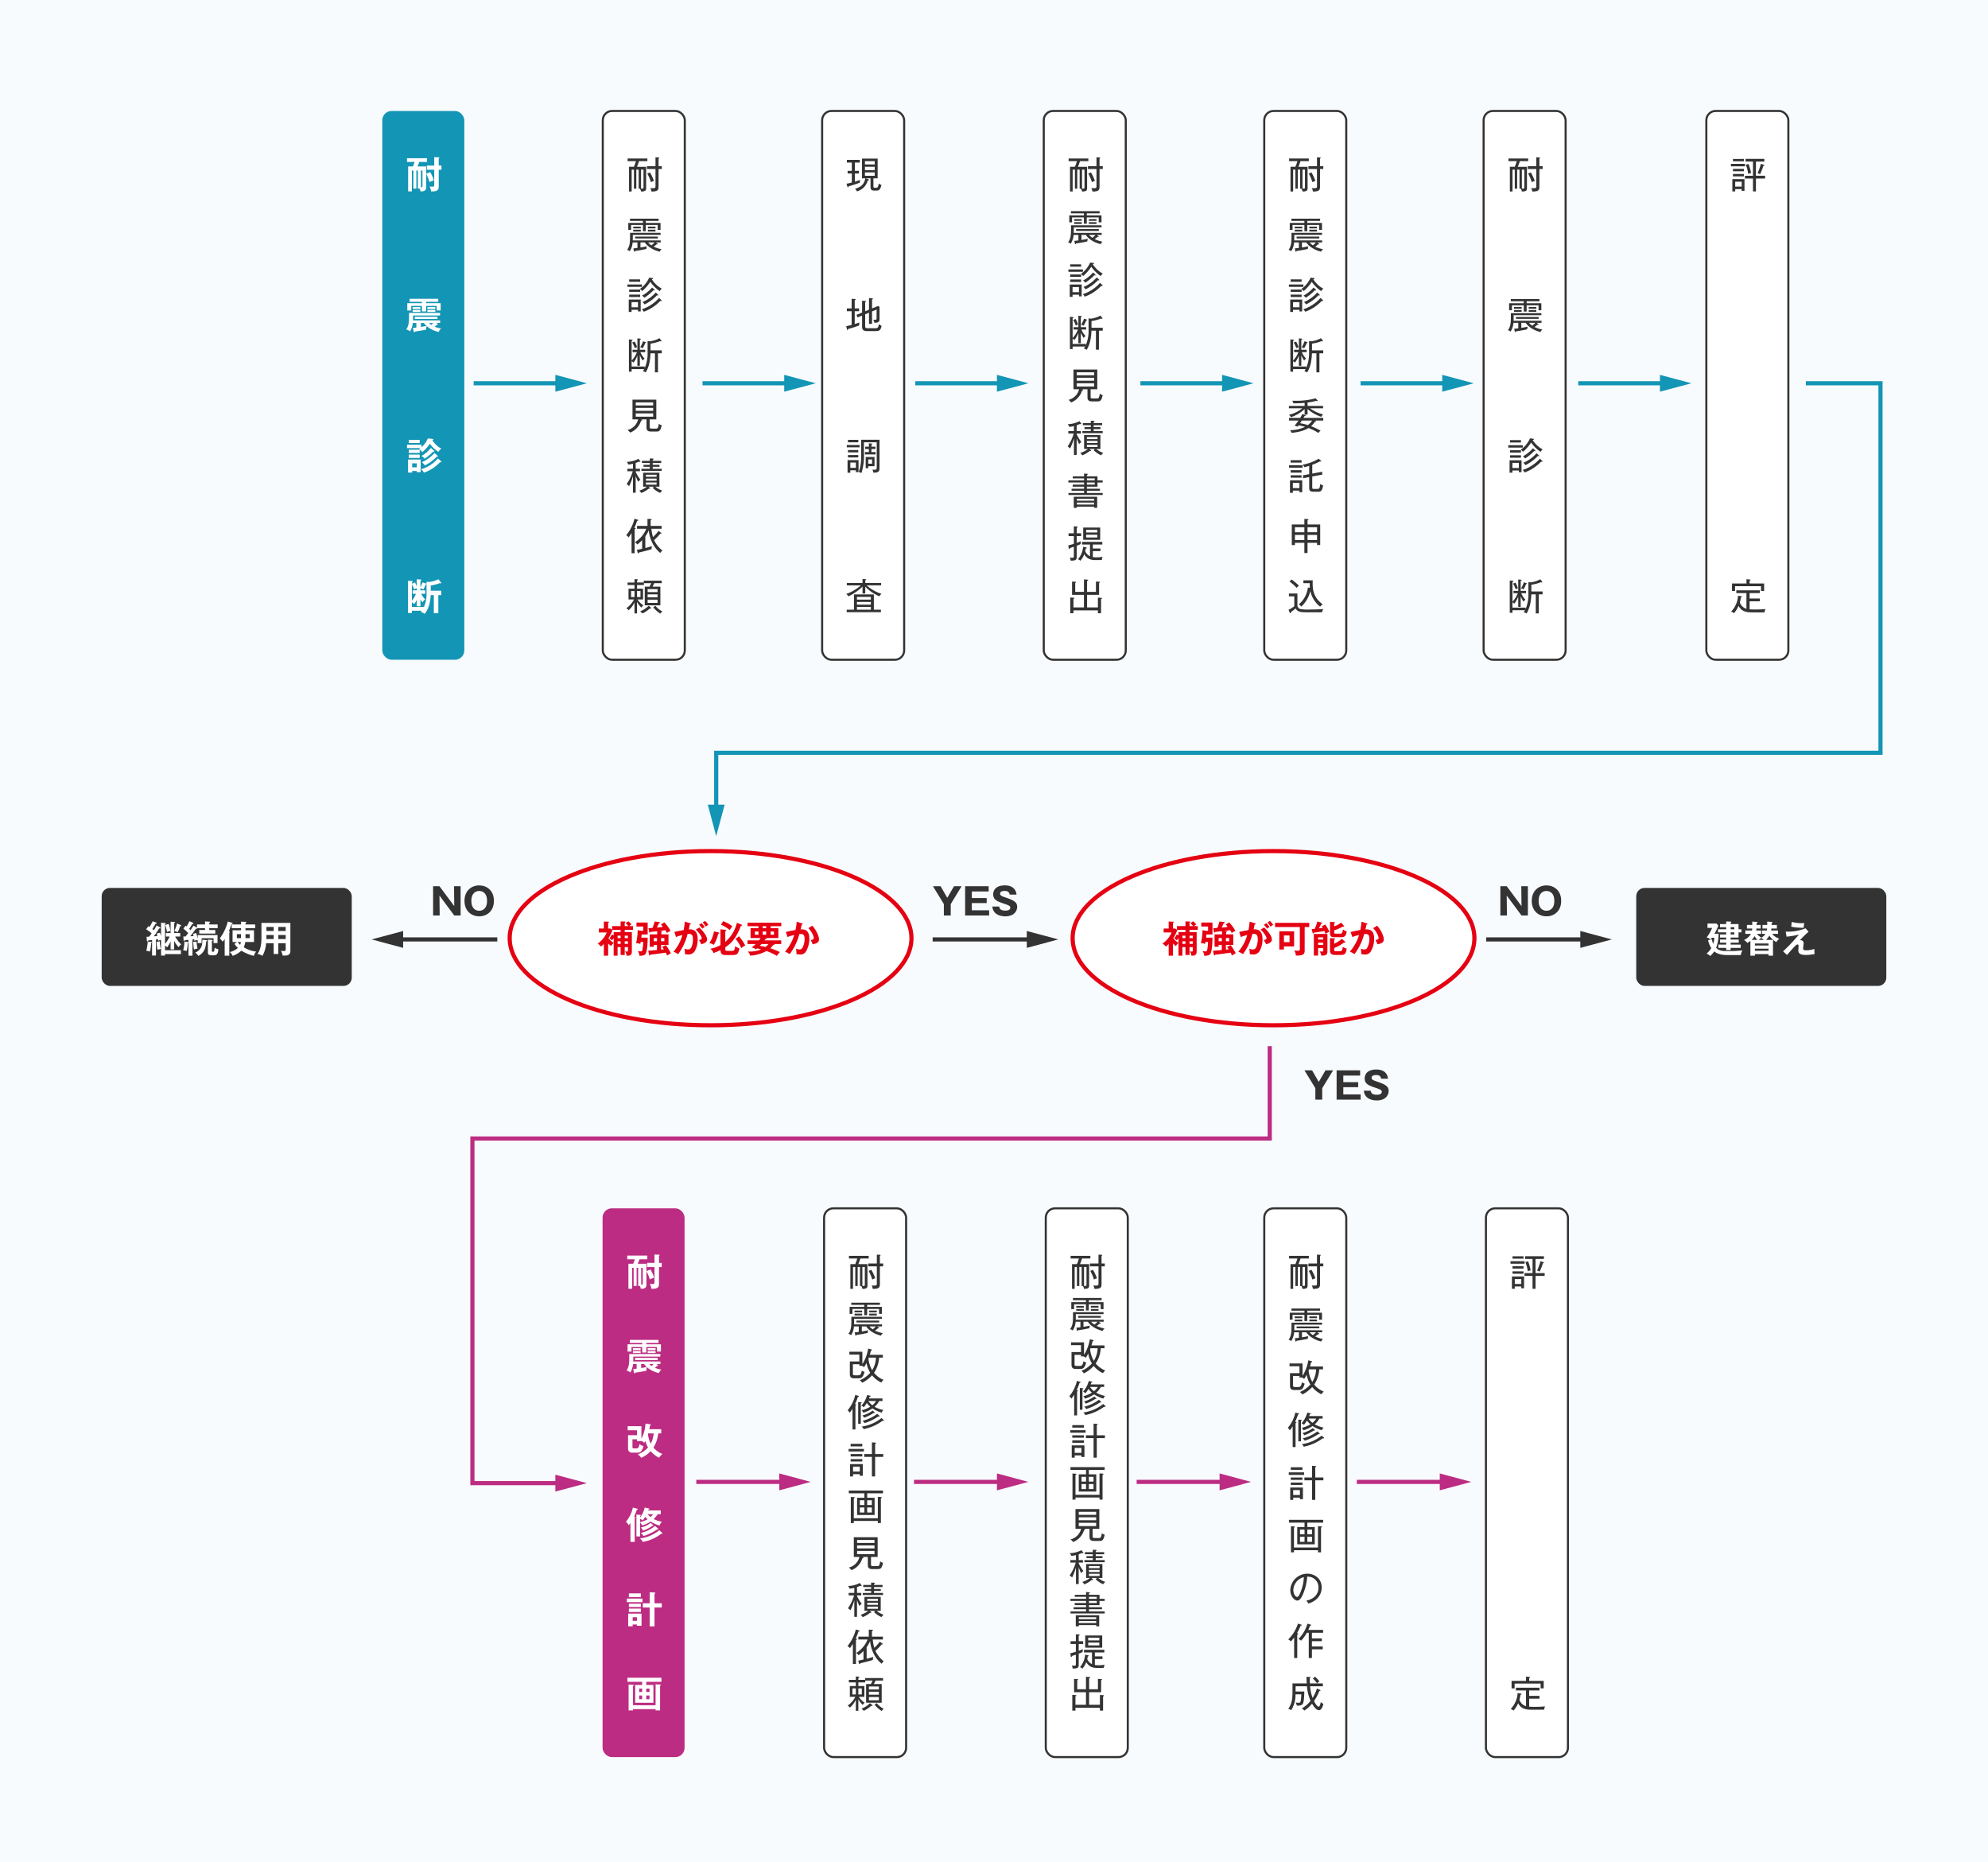 <?xml version="1.0" encoding="UTF-8"?> <svg xmlns="http://www.w3.org/2000/svg" width="958" height="897" viewBox="0 0 958 897"><defs><style> .cls-1 { fill: #f8fbfd; } .cls-2, .cls-5, .cls-6 { fill: #fff; } .cls-2 { stroke: #e50012; } .cls-10, .cls-11, .cls-2, .cls-6, .cls-9 { stroke-miterlimit: 10; } .cls-10, .cls-11, .cls-2, .cls-9 { stroke-width: 2px; } .cls-3 { fill: #333; } .cls-4 { fill: #1395b5; } .cls-10, .cls-6 { stroke: #333; } .cls-7 { fill: #bc2c82; } .cls-8 { fill: #e50012; } .cls-10, .cls-11, .cls-9 { fill: none; } .cls-9 { stroke: #1395b5; } .cls-11 { stroke: #bc2c82; } </style></defs><title>quake-resistance-flow02</title><g id="レイヤー_2" data-name="レイヤー 2"><g id="pc"><g id="obj"><g><rect class="cls-1" width="958" height="897"></rect><g><ellipse class="cls-2" cx="342.418" cy="451.995" rx="96.806" ry="41.959"></ellipse><ellipse class="cls-2" cx="613.697" cy="451.995" rx="96.806" ry="41.959"></ellipse><rect class="cls-3" x="49" y="427.777" width="120.51" height="47.223" rx="4.002"></rect><rect class="cls-3" x="788.49" y="427.777" width="120.51" height="47.223" rx="4.002"></rect><g><rect class="cls-4" x="184.224" y="53.462" width="39.522" height="264.391" rx="4.479"></rect><g><path class="cls-5" d="M207.321,82.919a20.151,20.151,0,0,1,1.773,3.959,13.337,13.337,0,0,0-2.114.842,17.9,17.9,0,0,0-1.612-3.959v6.396c0,.681,0,2.222-2.759,2.042a2.651,2.651,0,0,0-.447-1.344h-.788v-8.706H200.638v8.706h-1.433v-8.706h-.717v10.05H196.68V80.178h2.311a16.486,16.486,0,0,0,.788-2.149h-3.654v-1.791h9.673v1.791h-3.762a19.57,19.57,0,0,1-.859,2.149h4.191v3.548Zm-4.479,7.255c.645.019.752.019.752-.501V82.148h-.752Zm6.413-14.474,2.132.107c.107,0,.322.035.322.215,0,.143-.071.196-.287.34V79.748h1.309v2.024h-1.309v7.972c0,.985,0,2.49-3.009,2.49-.269,0-.466-.019-.717-.036a4.593,4.593,0,0,0-.753-2.364,9.291,9.291,0,0,0,1.183.089c1.003,0,1.129-.143,1.129-.896V81.772h-3.565V79.748h3.565Z"></path><path class="cls-5" d="M210.868,156.082a.337.337,0,0,1,.161.251c0,.089-.072.179-.233.179a2.187,2.187,0,0,1-.304-.036,12.67,12.67,0,0,1-1.039.914,12.022,12.022,0,0,0,3.188.859,3.214,3.214,0,0,0-1.219,1.685,13.177,13.177,0,0,1-5.821-2.831,7.808,7.808,0,0,0-.287,1.738c-2.49.483-5.123.859-5.374.896-.036.215-.125.358-.305.358-.144,0-.215-.197-.251-.322l-.411-1.756c.394-.036,1.325-.161,1.665-.197V155.616h-1.701a10.002,10.002,0,0,1-1.344,4.049,3.639,3.639,0,0,0-1.845-.932c1.2-1.773,1.343-3.439,1.343-6.234v-1.737h14.977V151.998H199.044v1.469c0,.232-.018.662-.036.878h13.095v1.271h-1.898Zm-5.535-10.014h7.021v3.511h-1.898V147.376h-5.123v2.669H203.326V147.376h-5.159v2.203h-1.898v-3.511h7.058v-.663h-5.965v-1.451h13.829v1.451h-5.857Zm-2.741,1.862v.932H198.847v-.932Zm0,1.38v.967H198.847v-.967Zm8.204,3.314v1.038H199.886V152.625Zm-7.972,4.872c.395-.054,2.275-.395,2.705-.466a7.872,7.872,0,0,1-1.271-1.415h-1.434Zm6.951-9.566v.932h-3.815v-.932Zm0,1.38v.967h-3.815v-.967Zm-3.046,6.306a6.594,6.594,0,0,0,1.111.896,5.379,5.379,0,0,0,.932-.896Z"></path><path class="cls-5" d="M208.431,211.476c.232.035.395.071.395.232s-.09.197-.466.358a10.838,10.838,0,0,0,4.335,4.066,4.485,4.485,0,0,0-1.415,1.576,14.395,14.395,0,0,1-4.103-3.923,20.806,20.806,0,0,1-3.673,4.049,5.548,5.548,0,0,0-1.576-1.451c.269-.18.376-.251.699-.483h-6.503v-1.648h7.004v1.218a11.535,11.535,0,0,0,3.046-4.263Zm-9.799,15.424v.77h-1.988v-6.27h6.072v6.073h-1.881v-.573Zm3.618-14.994v1.522h-5.284v-1.522Zm0,4.765v1.541h-5.284v-1.541Zm0,2.329v1.63h-5.284V218.999Zm-1.415,6.145v-1.917h-2.203v1.917Zm11.733-2.866a.439.439,0,0,1,.144.286.192.192,0,0,1-.215.197,1.81,1.81,0,0,1-.43-.125,18.382,18.382,0,0,1-7.793,5.069,4.905,4.905,0,0,0-1.397-1.594,17.435,17.435,0,0,0,8.188-5.249Zm-3.457-5.142a.492.492,0,0,1,.18.323c0,.161-.126.179-.216.179a.963.963,0,0,1-.34-.09,19.626,19.626,0,0,1-4.139,3.439,4.374,4.374,0,0,0-1.504-1.308,16.447,16.447,0,0,0,4.586-3.869Zm1.737,2.419c.107.089.197.179.197.286a.175.175,0,0,1-.197.18,1.767,1.767,0,0,1-.357-.072,19.287,19.287,0,0,1-5.769,4.264,5.727,5.727,0,0,0-1.487-1.522,17.17,17.17,0,0,0,6.145-4.442Z"></path><path class="cls-5" d="M202.609,292.072h-1.773v-3.063a11.22,11.22,0,0,1-1.289,2.078,4.251,4.251,0,0,0-1.058-.913v2.221h5.822a15.72,15.72,0,0,0,1.236-6.145v-5.947l.985.072a11.717,11.717,0,0,0,4.747-1.326l1.2,1.522a.585.585,0,0,1,.125.305.203.203,0,0,1-.232.215.59.59,0,0,1-.395-.161,18.838,18.838,0,0,1-4.389,1.129v2.525h5.033v2.132h-1.396v8.725h-2.168v-8.725H207.572c-.341,5.429-1.792,7.488-2.921,9.064a3.836,3.836,0,0,0-1.916-.913c.125-.18.305-.395.466-.627h-4.712v1.074h-1.863V279.819l1.882.09c.232.018.394.071.394.251,0,.143-.125.25-.412.322v.717l1.487-.609a18.024,18.024,0,0,1,.859,1.952v-3.457l1.917.125c.161.019.322.09.322.269,0,.144-.269.27-.466.323v3.152a14.083,14.083,0,0,0,.985-2.383l1.63.538c.144.054.305.107.305.232,0,.18-.25.197-.358.197a14.428,14.428,0,0,1-1.164,2.454,6.762,6.762,0,0,0-1.397-.609v1.039h2.293v1.648h-1.935a8.13,8.13,0,0,0,1.953,2.651,4.1,4.1,0,0,0-1.308,1.505,7.066,7.066,0,0,1-1.004-1.505Zm-4.12-2.759a10.291,10.291,0,0,0,1.935-3.242H198.847v-1.648h1.988v-1.039c-.179.09-1.11.448-1.325.538a10.248,10.248,0,0,0-1.021-2.365Z"></path></g></g><g><rect class="cls-6" x="290.475" y="53.462" width="39.522" height="264.391" rx="4.479"></rect><g><path class="cls-3" d="M307.947,77.635c-.215.716-.646,1.916-.985,2.723h4.406V90.371c0,1.11-.018,1.935-2.472,1.881a2.774,2.774,0,0,0-.537-1.361h-.592V81.719H306.639v9.172H305.493V81.719h-1.093v10.533h-1.272V80.357h2.347a17.041,17.041,0,0,0,.968-2.723H302.447V76.362h9.513v1.272Zm2.149,4.084h-1.183v9.118c1.165.054,1.183-.036,1.183-.573Zm7.255-.305v8.401c0,1.146-.089,1.899-1.308,2.258a7.018,7.018,0,0,1-2.132.179,3.958,3.958,0,0,0-.537-1.647,9.477,9.477,0,0,0,1.146.071c1.236,0,1.361-.215,1.361-.985V81.414H311.762V80.053h4.12V75.771l1.397.071c.161,0,.412.036.412.215,0,.144-.072.18-.341.323v3.672h1.576v1.361Zm-3.654,6.359a22.671,22.671,0,0,0-1.773-4.156l1.29-.555a22.046,22.046,0,0,1,1.917,4.103A7.231,7.231,0,0,0,313.697,87.773Z"></path><path class="cls-3" d="M317.889,121.253c-2.938-.698-5.822-2.382-7.13-4.442h-2.114v2.437c.968-.161,1.183-.197,3.081-.573a4.346,4.346,0,0,0-.251,1.271c-1.522.323-3.242.681-5.409.95-.019.089-.09.376-.305.376-.161,0-.233-.197-.269-.358l-.287-1.218c.107-.019,1.308-.162,1.971-.233v-2.651h-2.311a9.181,9.181,0,0,1-1.397,4.228,3.428,3.428,0,0,0-1.272-.645c1.2-1.72,1.416-3.135,1.416-6.664v-1.559h14.707v.968H304.954v1.057c0,.161-.018,1.344-.035,1.63H318.39v.985h-2.347l.734.502c.072.054.197.161.197.269,0,.144-.179.161-.269.161-.107,0-.215-.018-.322-.018a9.31,9.31,0,0,1-1.397,1.093,13.986,13.986,0,0,0,3.815,1.235A3.26,3.26,0,0,0,317.889,121.253Zm-.932-10.497v-2.364h-5.751v3.009h-1.379v-3.009h-5.715v2.364h-1.344v-3.368h7.059v-.967h-6.252v-1.057H317.387v1.057h-6.181v.967h7.094v3.368Zm-11.806-.734v-.842H308.806v.842Zm0,1.505V110.666H308.806v.86Zm.914,3.367V113.998h10.945v.896Zm6.145-4.872v-.842h3.672v.842Zm0,1.505V110.666h3.672v.86Zm.125,5.284a7.315,7.315,0,0,0,1.595,1.38,9.5,9.5,0,0,0,1.469-1.38Z"></path><path class="cls-3" d="M302.358,138.217v-1.165h6.986v1.165ZM307.445,150.04v-.788H304.346V150.29h-1.361v-5.982h5.768V150.04Zm-4.245-14.296V134.616h5.284v1.128Zm0,4.873v-1.129h5.284v1.129Zm0,2.472V141.925h5.284v1.164Zm4.245,2.473H304.346v2.472h3.099Zm10.479-5.303a17.228,17.228,0,0,1-4.55-4.496,21.065,21.065,0,0,1-3.923,4.496,3.388,3.388,0,0,0-1.093-1.039,13.159,13.159,0,0,0,4.479-5.464l1.45.18c.287.035.412.125.412.25,0,.216-.143.27-.591.395a13.531,13.531,0,0,0,4.837,4.515A3.787,3.787,0,0,0,317.924,140.259Zm.699,4.818a.878.878,0,0,1-.412-.143,20.355,20.355,0,0,1-7.99,5.248,3.744,3.744,0,0,0-.967-1.182,18.633,18.633,0,0,0,8.348-5.464l1.11,1.039a.419.419,0,0,1,.126.286C318.838,145.006,318.784,145.077,318.623,145.077Zm-3.404-5.141a1.03,1.03,0,0,1-.34-.09,24.803,24.803,0,0,1-4.371,3.601,4.186,4.186,0,0,0-1.11-1.021,17.073,17.073,0,0,0,4.836-3.905l1.021.913a.491.491,0,0,1,.179.322C315.434,139.918,315.309,139.937,315.219,139.937Zm1.827,2.418c-.107,0-.125-.018-.412-.125a20.651,20.651,0,0,1-6.001,4.425,4.34,4.34,0,0,0-1.039-1.129,17.121,17.121,0,0,0,6.396-4.604l1.039.932c.071.071.197.196.197.322A.179.179,0,0,1,317.046,142.354Z"></path><path class="cls-3" d="M317.065,170.209v9.172h-1.451V170.209h-2.149c-.18,4.229-.878,6.79-2.293,9.227a3.184,3.184,0,0,0-1.361-.573c.304-.484.43-.699.608-1.021h-6.037v1.218h-1.308V163.527l1.308.09c.144.018.448.036.448.251,0,.144-.09.179-.448.286v9.566a11.971,11.971,0,0,0,2.562-4.066H304.847V168.508h2.312v-5.481l1.254.107c.196.018.412.089.412.251,0,.125-.233.215-.484.304v4.819h2.58v1.146h-2.329a10.3,10.3,0,0,0,2.061,3.135,2.71,2.71,0,0,0-.932.932,13.326,13.326,0,0,1-1.38-2.598v5.105h-1.182v-4.927a12.944,12.944,0,0,1-1.917,3.404,3.349,3.349,0,0,0-.86-.699v2.58h6.306v.698a17.77,17.77,0,0,0,1.38-7.595v-5.41l1.236.143a16.383,16.383,0,0,0,2.274-.537,8.904,8.904,0,0,0,2.186-.967l.86,1.057a.523.523,0,0,1,.143.305c0,.125-.089.196-.232.196a.671.671,0,0,1-.395-.143,20.339,20.339,0,0,1-4.657,1.218v3.242h5.41v1.415Zm-11.16-2.489a13.054,13.054,0,0,0-1.236-2.705l1.183-.448a15.717,15.717,0,0,1,1.164,2.688A8.95,8.95,0,0,0,305.905,167.72Zm5.033-2.473a14.199,14.199,0,0,1-1.254,2.562,3.76,3.76,0,0,0-1.164-.52,14.33,14.33,0,0,0,1.361-2.884l1.164.395c.233.071.305.143.305.251C311.35,165.247,311.064,165.247,310.938,165.247Z"></path><path class="cls-3" d="M316.294,207.899h-2.562c-1.648,0-2.186-.646-2.186-2.007v-3.834h-2.634c.251.055.538.18.538.358,0,.215-.251.233-.52.251a8.884,8.884,0,0,1-5.285,5.75,5.575,5.575,0,0,0-1.254-1.254,6.924,6.924,0,0,0,5.105-5.105h-2.705v-9.512h11.483v9.512h-3.207v3.512c0,.806.215.913,1.093.913h2.096c.431,0,.914,0,1.236-2.328a2.774,2.774,0,0,0,1.379.716C318.283,207.737,317.566,207.899,316.294,207.899Zm-1.541-14.027h-8.383v1.451h8.383Zm0,2.634h-8.383v1.433h8.383Zm0,2.651h-8.383v1.576h8.383Z"></path><path class="cls-3" d="M307.517,232.135a29.283,29.283,0,0,1-1.183-2.83v8.062h-1.308v-8.008a28.372,28.372,0,0,1-1.863,4.873,4.478,4.478,0,0,0-1.2-.985,20.976,20.976,0,0,0,2.956-6.217H302.322v-1.2h2.705v-2.418a16.062,16.062,0,0,1-2.204.412,4.583,4.583,0,0,0-.823-1.308,12.872,12.872,0,0,0,5.696-1.469l.771,1.057a.517.517,0,0,1,.125.251.206.206,0,0,1-.232.196.7.7,0,0,1-.341-.179c-.358.144-.806.341-1.684.645v2.812h2.06v1.2h-2.06v.341a21.075,21.075,0,0,0,2.274,3.744A4.3,4.3,0,0,0,307.517,232.135Zm10.604,5.356a12.238,12.238,0,0,1-3.601-2.437l.627-.591h-2.615l.608.556a.353.353,0,0,1,.126.251c0,.107-.126.179-.215.179a1.045,1.045,0,0,1-.358-.071,14.952,14.952,0,0,1-3.654,2.149,5.522,5.522,0,0,0-.968-1.164,11.057,11.057,0,0,0,3.673-1.899H309.917v-6.718h7.846v6.718h-1.988a11.391,11.391,0,0,0,3.368,1.899A6.772,6.772,0,0,0,318.121,237.491Zm-9.028-10.641v-1.003h4.048v-.968H310.096v-.949h3.045v-.914H309.325v-1.003h3.815V220.85l1.523.09c.107,0,.305.018.305.196,0,.18-.162.269-.431.341v.537h4.085v1.003h-4.085v.914h3.261v.949h-3.261v.968h4.335v1.003Zm7.309,1.863h-5.142v.985h5.142Zm0,1.862h-5.142v1.004h5.142Zm0,1.882h-5.142v1.039h5.142Z"></path><path class="cls-3" d="M307.015,250.907a25.182,25.182,0,0,1-1.344,3.422l.322.054c.144.018.341.054.341.215,0,.233-.305.305-.52.358v11.572H304.346v-9.727a24.28,24.28,0,0,1-1.451,2.131,2.828,2.828,0,0,0-1.146-1.038,20.183,20.183,0,0,0,4.013-7.99l1.576.502c.071.018.251.09.251.232C307.588,250.854,307.373,250.872,307.015,250.907Zm11.178,15.496a14.045,14.045,0,0,1-2.991-3.351,17.028,17.028,0,0,1-2.562-7.541,17.093,17.093,0,0,1-1.666,2.938v5.571c1.183-.286,1.451-.376,3.206-.913a5.447,5.447,0,0,0-.215,1.486c-1.271.412-4.353,1.218-6.037,1.576-.054.251-.125.431-.322.431-.161,0-.251-.072-.305-.287l-.376-1.397c1.38-.269,1.666-.34,2.526-.537v-4.12a18.006,18.006,0,0,1-2.365,2.078,2.619,2.619,0,0,0-1.164-1.093,13.585,13.585,0,0,0,5.518-6.503h-4.461v-1.379H312.013v-3.386l1.666.089c.107,0,.358.019.358.197s-.144.233-.502.376v2.724h5.284v1.379h-4.908a19.032,19.032,0,0,0,.771,3.995,17.933,17.933,0,0,0,2.634-2.956l1.254.896c.089.072.179.161.179.251a.201.201,0,0,1-.215.179,3.168,3.168,0,0,1-.322-.018,23.139,23.139,0,0,1-3.027,3.117,13.699,13.699,0,0,0,4.048,5.033A3.791,3.791,0,0,0,318.193,266.403Z"></path><path class="cls-3" d="M306.979,295.531h-1.218v-5.268a12.651,12.651,0,0,1-2.849,3.763,3.746,3.746,0,0,0-1.093-.985,11.687,11.687,0,0,0,3.708-4.246h-2.651v-5.177h2.885V281.862h-3.35v-1.218h3.35v-1.63l1.218.071c.18.018.448.018.448.251,0,.215-.251.286-.448.358v.949H310.221v-.878h8.652v1.2h-3.582c-.358.771-.592,1.183-.86,1.684h3.798v8.993h-7.523v-8.993h2.311c.233-.466.681-1.396.807-1.684h-3.548v.896h-3.296v1.756h2.902v5.177h-2.688a10.107,10.107,0,0,0,2.831,2.866,4.083,4.083,0,0,0-.95,1.039,10.494,10.494,0,0,1-2.096-2.74Zm-1.218-7.883v-2.901h-1.648v2.901Zm1.218-2.901v2.901h1.666v-2.901Zm6.646,7.953a.392.392,0,0,1,.197.287c0,.107-.055.215-.251.215a1.204,1.204,0,0,1-.358-.107,14.918,14.918,0,0,1-3.637,2.454,4.48,4.48,0,0,0-1.129-1.021,11.347,11.347,0,0,0,4.12-2.669Zm3.242-7.452v-1.433h-4.783V285.248Zm-4.783,1.111V287.792h4.783v-1.433Zm0,2.543v1.559h4.783v-1.559Zm3.744,2.938a9.913,9.913,0,0,0,3.386,2.74,4.078,4.078,0,0,0-1.003,1.058,13.598,13.598,0,0,1-3.422-3.046Z"></path></g></g><g><rect class="cls-7" x="290.369" y="582.147" width="39.522" height="264.391" rx="4.479"></rect><g><path class="cls-5" d="M313.465,611.603a20.152,20.152,0,0,1,1.773,3.959,13.337,13.337,0,0,0-2.114.842,17.899,17.899,0,0,0-1.612-3.959v6.396c0,.681,0,2.222-2.759,2.042a2.651,2.651,0,0,0-.447-1.344h-.788V610.832h-.735v8.706h-1.433V610.832h-.717v10.05h-1.809V608.861h2.311a16.485,16.485,0,0,0,.788-2.149h-3.654v-1.791h9.673v1.791H308.18a19.574,19.574,0,0,1-.859,2.149H311.512v3.548Zm-4.479,7.255c.645.019.752.019.752-.501V610.832h-.752Zm6.413-14.474,2.132.107c.107,0,.322.035.322.215,0,.143-.071.196-.287.34v3.386h1.309v2.024h-1.309v7.972c0,.985,0,2.49-3.009,2.49-.269,0-.466-.019-.717-.036a4.592,4.592,0,0,0-.753-2.364,9.289,9.289,0,0,0,1.183.089c1.003,0,1.129-.143,1.129-.896v-7.255h-3.565v-2.024h3.565Z"></path><path class="cls-5" d="M317.012,657.665a.337.337,0,0,1,.161.251c0,.089-.072.179-.233.179a2.186,2.186,0,0,1-.304-.036,12.669,12.669,0,0,1-1.039.914,12.022,12.022,0,0,0,3.188.859,3.214,3.214,0,0,0-1.219,1.685,13.177,13.177,0,0,1-5.821-2.831,7.807,7.807,0,0,0-.287,1.738c-2.49.483-5.123.859-5.374.896-.036.215-.125.358-.305.358-.144,0-.215-.197-.251-.322l-.411-1.756c.394-.036,1.325-.161,1.665-.197v-2.203h-1.701a10.002,10.002,0,0,1-1.344,4.049,3.639,3.639,0,0,0-1.845-.932c1.2-1.773,1.343-3.439,1.343-6.234v-1.737h14.977v1.235H305.189v1.47c0,.232-.018.662-.036.878h13.095v1.271h-1.898Zm-5.535-10.014h7.021v3.511h-1.898V648.959h-5.123v2.669H309.47V648.959h-5.159v2.203h-1.898v-3.511H309.47v-.663h-5.965V645.537h13.829v1.451h-5.857Zm-2.741,1.862v.932h-3.744v-.932Zm0,1.38v.968h-3.744v-.968Zm8.204,3.314v1.038H306.031V654.208Zm-7.972,4.872c.395-.054,2.275-.395,2.705-.466a7.872,7.872,0,0,1-1.271-1.415h-1.434Zm6.951-9.566v.932h-3.815v-.932Zm0,1.38v.968h-3.815v-.968Zm-3.046,6.306a6.546,6.546,0,0,0,1.111.896,5.379,5.379,0,0,0,.932-.896Z"></path><path class="cls-5" d="M309.094,694.269h-2.149v-.859h-2.168v3.69c0,.555.161.716.788.716h.985c.932,0,1.271-.269,1.612-2.078a5.24,5.24,0,0,0,1.898.95,5.32,5.32,0,0,1-1.433,2.812,3.24,3.24,0,0,1-1.846.357h-2.042a1.895,1.895,0,0,1-2.096-2.096v-6.306h4.3v-2.382h-4.479v-1.971h6.628v6.055a17.853,17.853,0,0,0,1.971-7.309l2.311.357a.274.274,0,0,1,.269.251c0,.197-.179.251-.43.341-.071.466-.144.932-.322,1.756h5.75v2.023h-1.433a16.407,16.407,0,0,1-2.312,6.844,10.994,10.994,0,0,0,4.317,3.081,7.197,7.197,0,0,0-1.63,1.81,13.223,13.223,0,0,1-4.049-3.207,13.377,13.377,0,0,1-4.532,3.242,6.931,6.931,0,0,0-1.684-1.666,12.368,12.368,0,0,0,4.979-3.313,12.597,12.597,0,0,1-1.308-3.153,5.623,5.623,0,0,1-.555.914,4.038,4.038,0,0,0-1.344-.932Zm3.278-3.69c-.036.107-.054.215-.107.341a12.748,12.748,0,0,0,1.325,4.604,12.371,12.371,0,0,0,1.397-4.944Z"></path><path class="cls-5" d="M305.852,730.801c.196.054.304.107.304.269s-.143.233-.286.287v11.5H303.809v-9.082a8.876,8.876,0,0,1-.859,1.039,4.132,4.132,0,0,0-1.344-1.612,15.941,15.941,0,0,0,3.368-6.896l2.06.537c.144.036.322.09.322.233,0,.179-.25.232-.447.286-.896,2.311-.985,2.562-1.361,3.35Zm2.597,9.423h-1.773V729.708l1.756.107c.126,0,.395.019.395.233,0,.161-.18.25-.377.305v.752a12.581,12.581,0,0,0,2.222-4.801l1.863.412c.179.035.412.089.412.269,0,.215-.269.269-.484.269a3.201,3.201,0,0,1-.107.448h6.073v1.809h-1.487a12.716,12.716,0,0,1-1.935,2.329,12.016,12.016,0,0,0,4.031,1.271,4.497,4.497,0,0,0-1.219,1.846,15.756,15.756,0,0,1-4.281-1.917,12.469,12.469,0,0,1-4.12,1.863,4.404,4.404,0,0,0-.968-1.415Zm10.605-1.773a.428.428,0,0,1,.161.286c0,.126-.107.197-.269.197a1.234,1.234,0,0,1-.269-.035,19.515,19.515,0,0,1-9.011,3.94,2.872,2.872,0,0,0-1.415-1.647,18.114,18.114,0,0,0,9.44-3.941ZM308.449,733.291a11.095,11.095,0,0,0,3.637-1.361,11.284,11.284,0,0,1-1.164-1.146,10.151,10.151,0,0,1-1.254,1.755,3.787,3.787,0,0,0-1.219-.823Zm8.617,3.099a.315.315,0,0,1,.125.251c0,.161-.144.18-.232.197a1.368,1.368,0,0,1-.269,0,25.422,25.422,0,0,1-6.575,3.188,4.004,4.004,0,0,0-1.379-1.469,17.506,17.506,0,0,0,6.95-3.386Zm-2.383-1.684a.289.289,0,0,1,.107.233c0,.196-.251.215-.447.196a17.159,17.159,0,0,1-4.497,2.293,3.797,3.797,0,0,0-1.074-1.486,12.145,12.145,0,0,0,4.765-2.239Zm-2.633-5.195a11.728,11.728,0,0,0,1.45,1.362,8.371,8.371,0,0,0,1.236-1.362Z"></path><path class="cls-5" d="M309.595,770.145v1.737H302.072v-1.737Zm-.447,7.255v5.858h-2.222v-.609h-2.042v.878h-2.168v-6.127Zm-.322-9.745v1.756h-5.769v-1.756Zm0,4.98v1.576h-5.769v-1.576Zm0,2.347v1.63h-5.769v-1.63Zm-3.941,4.174v1.737h2.042v-1.737Zm14.026-6.735v2.024h-3.511v9.1h-2.329v-9.1h-3.313v-2.024h3.313V767.1l2.329.143c.179.019.394.019.394.251,0,.126-.071.18-.394.341v4.586Z"></path><path class="cls-5" d="M311.423,811.782h3.457v8.562h-8.796v-8.562h3.368v-1.522h-7.112v-1.953h16.409v1.953h-7.326Zm4.496,9.763V811.441l2.167.126c.287.018.412.054.412.197,0,.161-.125.232-.412.376v11.895h-2.167v-.627h-10.874v.627h-2.132V811.567l2.132.107c.287.018.466.036.466.232,0,.18-.144.215-.466.323v9.314Zm-6.467-6.377v-1.648h-1.451V815.168Zm-1.451,1.684v1.792h1.451v-1.792Zm4.979-1.684v-1.648h-1.558V815.168Zm-1.558,1.684v1.792h1.558v-1.792Z"></path></g></g><g><rect class="cls-6" x="397.131" y="582.147" width="39.522" height="264.391" rx="4.479"></rect><g><path class="cls-3" d="M414.602,606.318c-.215.716-.645,1.916-.985,2.723h4.407v10.014c0,1.11-.018,1.935-2.473,1.881a2.774,2.774,0,0,0-.537-1.361h-.591v-9.172h-1.129v9.172h-1.146v-9.172H411.055v10.533h-1.271V609.041h2.347a17.037,17.037,0,0,0,.967-2.723h-3.994v-1.272h9.512v1.272Zm2.15,4.084h-1.183v9.118c1.164.054,1.183-.036,1.183-.573Zm7.255-.305V618.499c0,1.146-.09,1.899-1.308,2.258a7.022,7.022,0,0,1-2.132.179,3.946,3.946,0,0,0-.538-1.647,9.494,9.494,0,0,0,1.146.071c1.236,0,1.362-.215,1.362-.985v-8.276H418.417v-1.361h4.121v-4.281l1.396.071c.161,0,.412.036.412.215,0,.144-.071.18-.34.323v3.672h1.576v1.361Zm-3.654,6.359a22.739,22.739,0,0,0-1.773-4.156l1.289-.555a22.045,22.045,0,0,1,1.917,4.103A7.188,7.188,0,0,0,420.353,616.457Z"></path><path class="cls-3" d="M424.544,643.484c-2.938-.698-5.822-2.382-7.13-4.442h-2.113v2.437c.967-.161,1.182-.197,3.081-.573a4.314,4.314,0,0,0-.251,1.271c-1.522.323-3.242.681-5.41.95-.018.089-.09.376-.305.376-.161,0-.232-.197-.269-.358l-.286-1.218c.107-.019,1.308-.162,1.97-.233V639.042h-2.311a9.158,9.158,0,0,1-1.397,4.228,3.409,3.409,0,0,0-1.271-.645c1.2-1.72,1.415-3.135,1.415-6.664v-1.559h14.707v.968H411.611v1.057c0,.161-.018,1.344-.036,1.63h13.472v.985h-2.347l.734.502c.071.054.197.161.197.269,0,.144-.18.161-.27.161-.107,0-.215-.018-.322-.018a9.206,9.206,0,0,1-1.397,1.093,13.994,13.994,0,0,0,3.816,1.235A3.272,3.272,0,0,0,424.544,643.484Zm-.932-10.497V630.623h-5.75v3.009h-1.38V630.623h-5.714v2.364h-1.344v-3.368h7.058v-.967h-6.252v-1.057H424.042v1.057h-6.18v.967h7.094v3.368Zm-11.805-.734v-.842h3.654v.842Zm0,1.505v-.86h3.654v.86Zm.913,3.367v-.896h10.945v.896Zm6.145-4.872v-.842h3.673v.842Zm0,1.505v-.86h3.673v.86Zm.125,5.284a7.338,7.338,0,0,0,1.595,1.38A9.454,9.454,0,0,0,422.054,639.042Z"></path><path class="cls-3" d="M424.669,666.088a13.05,13.05,0,0,1-4.442-3.493,15.962,15.962,0,0,1-4.729,3.583,5.007,5.007,0,0,0-1.2-1.183,14.613,14.613,0,0,0,5.07-3.619,13.23,13.23,0,0,1-1.792-4.747,14.001,14.001,0,0,1-1.235,2.078,3.521,3.521,0,0,0-.95-.698h-1.289v-.753h-3.1v4.443c0,.752.144.896,1.2.896h.932c1.183,0,1.773,0,2.149-2.293a4.719,4.719,0,0,0,1.326.663c-.824,2.92-1.541,3.081-3.386,3.081H411.7c-1.648,0-2.168-.646-2.168-2.114v-6.019h4.568v-3.332h-4.801V651.237h6.27v5.983a20.08,20.08,0,0,0,2.794-7.488l1.487.358c.071.018.322.09.322.269,0,.215-.251.287-.466.305-.197.859-.358,1.397-.555,2.042h6.287v1.361h-1.809a14.749,14.749,0,0,1-2.437,7.345,11.556,11.556,0,0,0,4.621,3.386A4.749,4.749,0,0,0,424.669,666.088Zm-5.982-12.021c-.09.251-.126.341-.18.483a13.049,13.049,0,0,0,1.792,5.59,12.118,12.118,0,0,0,1.809-6.073Z"></path><path class="cls-3" d="M413.384,673.015a21.511,21.511,0,0,1-1.38,3.476l.341.071c.107.019.286.09.286.27,0,.125-.035.161-.411.322v11.536h-1.397V678.676a15.818,15.818,0,0,1-1.38,1.952,3.133,3.133,0,0,0-.985-1.164,17.285,17.285,0,0,0,3.673-7.416l1.415.412c.305.089.341.161.341.269C413.886,672.943,413.635,672.979,413.384,673.015Zm1.433,3.1v9.835h-1.271V675.487l1.218.071c.251.019.431.036.431.233C415.194,675.988,414.924,676.078,414.817,676.114Zm10.068,4.479a17.088,17.088,0,0,1-4.479-2.042,14.679,14.679,0,0,1-4.425,2.06,3.266,3.266,0,0,0-.788-1.183,13.971,13.971,0,0,0,4.174-1.701,11.918,11.918,0,0,1-1.666-1.81,14.968,14.968,0,0,1-1.451,2.078,2.86,2.86,0,0,0-1.146-.717,13.443,13.443,0,0,0,2.776-5.194l1.397.322c.179.035.286.107.286.215,0,.215-.304.251-.501.269-.107.322-.161.483-.305.859h6.503v1.236h-1.595a9.257,9.257,0,0,1-2.239,2.759,14.18,14.18,0,0,0,4.281,1.559A3.535,3.535,0,0,0,424.885,680.593Zm.842,3.959a.719.719,0,0,1-.376-.107,22.947,22.947,0,0,1-9.208,4.084,2.409,2.409,0,0,0-.968-1.236,19.319,19.319,0,0,0,9.62-4.12l.949.842a.591.591,0,0,1,.215.358C425.959,684.479,425.869,684.552,425.727,684.552Zm-4.425-3.744a.672.672,0,0,1-.287-.09,19.259,19.259,0,0,1-4.64,2.293,2.927,2.927,0,0,0-.824-1.074,14.281,14.281,0,0,0,4.98-2.365l.842.788a.404.404,0,0,1,.144.287C421.517,680.754,421.427,680.808,421.302,680.808Zm2.329,1.684a2.399,2.399,0,0,1-.341-.089,26.14,26.14,0,0,1-6.664,3.224,3.384,3.384,0,0,0-1.02-1.128,18.827,18.827,0,0,0,7.147-3.368l.932.878c.143.125.179.215.179.305C423.864,682.437,423.774,682.491,423.631,682.491Zm-5.195-7.506a9.906,9.906,0,0,0,1.917,2.042,6.77,6.77,0,0,0,1.809-2.042Z"></path><path class="cls-3" d="M408.942,699.29v-1.218h7.38V699.29Zm5.374,11.698v-.771h-3.242v1.093H409.64v-5.93h6.127v5.607Zm-4.407-14.152v-1.218h5.625v1.218Zm0,4.854v-1.146h5.625v1.146Zm0,2.437v-1.164h5.625v1.164Zm4.407,2.472h-3.242v2.383h3.242Zm7.398-4.711v9.423h-1.541v-9.423h-3.69v-1.361h3.69v-5.625l1.559.125c.287.019.43.072.43.233,0,.179-.161.232-.447.322v4.944h3.905v1.361Z"></path><path class="cls-3" d="M417.88,719.457v2.132h3.583v8.312h-8.438v-8.312h3.511V719.457h-7.506v-1.344H425.512V719.457Zm6.61,2.347v11.966h-1.469V732.749H411.45v1.021h-1.451V721.194l1.469.107c.269.019.448.054.448.233,0,.196-.251.25-.466.305v9.602h11.572V721.158l1.469.09c.251.018.448.054.448.215C424.939,721.643,424.831,721.678,424.491,721.804Zm-7.954.985h-2.186v2.293h2.186Zm0,3.475h-2.186v2.437h2.186Zm3.601-3.475h-2.257v2.293H420.137Zm0,3.475h-2.257v2.437H420.137Z"></path><path class="cls-3" d="M422.95,755.942H420.388c-1.647,0-2.186-.645-2.186-2.007v-3.834h-2.633c.251.055.537.18.537.358,0,.215-.251.233-.52.251a8.882,8.882,0,0,1-5.284,5.75,5.575,5.575,0,0,0-1.254-1.254,6.927,6.927,0,0,0,5.105-5.105h-2.705v-9.512H422.932v9.512h-3.206v3.512c0,.806.215.913,1.093.913h2.096c.43,0,.913,0,1.235-2.328a2.773,2.773,0,0,0,1.38.716C424.939,755.78,424.222,755.942,422.95,755.942Zm-1.54-14.027H413.026v1.451h8.384Zm0,2.634H413.026v1.433h8.384Zm0,2.651H413.026v1.576h8.384Z"></path><path class="cls-3" d="M414.172,773.726a29.529,29.529,0,0,1-1.183-2.83V778.957h-1.308v-8.008a28.372,28.372,0,0,1-1.863,4.873,4.447,4.447,0,0,0-1.2-.985,20.951,20.951,0,0,0,2.956-6.217h-2.598v-1.2h2.705v-2.418a16.024,16.024,0,0,1-2.203.412,4.587,4.587,0,0,0-.824-1.308,12.882,12.882,0,0,0,5.696-1.469l.771,1.057a.513.513,0,0,1,.126.251.208.208,0,0,1-.233.197.697.697,0,0,1-.34-.18c-.358.144-.807.341-1.685.645v2.812h2.061v1.2h-2.061v.341a21.153,21.153,0,0,0,2.275,3.744A4.306,4.306,0,0,0,414.172,773.726Zm10.605,5.356a12.231,12.231,0,0,1-3.602-2.437l.627-.591h-2.615l.609.556a.354.354,0,0,1,.125.251c0,.107-.125.179-.215.179a1.049,1.049,0,0,1-.358-.071,14.932,14.932,0,0,1-3.654,2.149,5.524,5.524,0,0,0-.967-1.164,11.053,11.053,0,0,0,3.672-1.899h-1.827v-6.718h7.847v6.718H422.43a11.405,11.405,0,0,0,3.368,1.899A6.709,6.709,0,0,0,424.778,779.082Zm-9.029-10.641v-1.003h4.049v-.968h-3.045v-.949h3.045v-.914h-3.815v-1.003h3.815v-1.164l1.522.09c.107,0,.305.018.305.196,0,.18-.161.27-.43.341v.537h4.084v1.003h-4.084v.914h3.26v.949h-3.26v.968h4.335v1.003Zm7.31,1.863h-5.142V771.29h5.142Zm0,1.863h-5.142v1.003h5.142Zm0,1.881h-5.142v1.039h5.142Z"></path><path class="cls-3" d="M413.67,786.046a25.318,25.318,0,0,1-1.343,3.422l.322.054c.144.018.34.054.34.215,0,.233-.305.305-.52.358V801.667h-1.469v-9.727a24.059,24.059,0,0,1-1.451,2.131,2.828,2.828,0,0,0-1.146-1.038,20.169,20.169,0,0,0,4.013-7.99l1.577.502c.071.018.25.09.25.232C414.243,785.992,414.029,786.011,413.67,786.046ZM424.849,801.542a14.028,14.028,0,0,1-2.992-3.351,17.04,17.04,0,0,1-2.562-7.541,17.024,17.024,0,0,1-1.666,2.938v5.571c1.183-.286,1.451-.376,3.207-.913a5.369,5.369,0,0,0-.215,1.486c-1.272.412-4.354,1.218-6.037,1.576-.054.251-.125.431-.322.431-.161,0-.251-.072-.305-.287l-.376-1.397c1.379-.269,1.666-.34,2.525-.537v-4.12a18.059,18.059,0,0,1-2.364,2.078,2.625,2.625,0,0,0-1.165-1.093,13.58,13.58,0,0,0,5.518-6.503h-4.46V788.501h5.033v-3.386l1.666.089c.107,0,.358.019.358.197s-.144.233-.501.376V788.501h5.284v1.379h-4.908a18.97,18.97,0,0,0,.771,3.995,17.913,17.913,0,0,0,2.633-2.956l1.254.895c.09.072.18.161.18.251a.202.202,0,0,1-.216.179,3.168,3.168,0,0,1-.322-.018,23.08,23.08,0,0,1-3.027,3.117,13.704,13.704,0,0,0,4.049,5.033A3.791,3.791,0,0,0,424.849,801.542Z"></path><path class="cls-3" d="M413.635,824.217h-1.219v-5.268a12.639,12.639,0,0,1-2.848,3.763,3.759,3.759,0,0,0-1.093-.985,11.706,11.706,0,0,0,3.708-4.246h-2.651V812.304h2.884v-1.756h-3.35v-1.218h3.35v-1.63l1.219.071c.179.018.447.018.447.251,0,.215-.251.286-.447.358v.949h3.242v-.878h8.652v1.2h-3.583c-.358.771-.591,1.183-.859,1.684h3.798v8.993h-7.524v-8.993h2.312c.232-.466.681-1.396.806-1.684H416.931v.896h-3.296v1.756h2.901v5.177h-2.687a10.087,10.087,0,0,0,2.83,2.866,4.075,4.075,0,0,0-.949,1.039,10.494,10.494,0,0,1-2.096-2.74Zm-1.219-7.883v-2.901h-1.647V816.334Zm1.219-2.901V816.334h1.666v-2.901Zm6.646,7.953a.392.392,0,0,1,.197.287c0,.107-.054.215-.251.215a1.212,1.212,0,0,1-.358-.107,14.912,14.912,0,0,1-3.636,2.454,4.497,4.497,0,0,0-1.129-1.021,11.356,11.356,0,0,0,4.12-2.669Zm3.242-7.452V812.501h-4.782v1.433Zm-4.782,1.111v1.433h4.782v-1.433Zm0,2.543v1.559h4.782v-1.559Zm3.744,2.938a9.9,9.9,0,0,0,3.385,2.74,4.112,4.112,0,0,0-1.003,1.058,13.611,13.611,0,0,1-3.421-3.046Z"></path></g></g><g><rect class="cls-6" x="503.949" y="582.147" width="39.522" height="264.391" rx="4.479"></rect><g><path class="cls-3" d="M521.42,606.318c-.215.716-.645,1.916-.985,2.723h4.407v10.014c0,1.11-.018,1.935-2.473,1.881a2.774,2.774,0,0,0-.537-1.361h-.591v-9.172h-1.129v9.172h-1.146v-9.172h-1.093v10.533h-1.271V609.041h2.347a17.038,17.038,0,0,0,.967-2.723h-3.994v-1.272h9.512v1.272Zm2.15,4.084H522.388v9.118c1.164.054,1.183-.036,1.183-.573Zm7.255-.305V618.499c0,1.146-.09,1.899-1.308,2.258a7.022,7.022,0,0,1-2.132.179,3.946,3.946,0,0,0-.538-1.647,9.494,9.494,0,0,0,1.146.071c1.236,0,1.362-.215,1.362-.985v-8.276h-4.121v-1.361h4.121v-4.281l1.396.071c.161,0,.412.036.412.215,0,.144-.071.18-.34.323v3.672h1.576v1.361Zm-3.654,6.359a22.739,22.739,0,0,0-1.773-4.156l1.289-.555a22.045,22.045,0,0,1,1.917,4.103A7.188,7.188,0,0,0,527.171,616.457Z"></path><path class="cls-3" d="M531.363,641.226c-2.938-.698-5.822-2.382-7.13-4.442h-2.113v2.437c.967-.161,1.182-.197,3.081-.573a4.314,4.314,0,0,0-.251,1.271c-1.522.323-3.242.681-5.41.95-.018.089-.09.376-.305.376-.161,0-.232-.197-.269-.358L518.68,639.668c.107-.019,1.308-.162,1.97-.233v-2.651h-2.311a9.158,9.158,0,0,1-1.397,4.228,3.424,3.424,0,0,0-1.271-.645c1.2-1.72,1.415-3.135,1.415-6.664v-1.559h14.707v.968H518.429V634.168c0,.161-.018,1.344-.036,1.63h13.472v.985h-2.347l.734.502c.071.054.197.161.197.269,0,.144-.18.161-.27.161-.107,0-.215-.018-.322-.018a9.206,9.206,0,0,1-1.397,1.093,13.994,13.994,0,0,0,3.816,1.235A3.272,3.272,0,0,0,531.363,641.226Zm-.932-10.497v-2.364h-5.75V631.373h-1.38v-3.009h-5.714v2.364h-1.344v-3.368h7.058v-.967h-6.252v-1.057h13.812v1.057H524.681v.967h7.094v3.368Zm-11.805-.734v-.842h3.654v.842Zm0,1.505v-.86h3.654v.86Zm.913,3.367v-.896h10.945v.896Zm6.145-4.872v-.842h3.673v.842Zm0,1.505v-.86h3.673v.86Zm.125,5.284a7.338,7.338,0,0,0,1.595,1.38,9.454,9.454,0,0,0,1.469-1.38Z"></path><path class="cls-3" d="M531.488,661.57a13.05,13.05,0,0,1-4.442-3.493,15.962,15.962,0,0,1-4.729,3.583,5.007,5.007,0,0,0-1.2-1.183,14.613,14.613,0,0,0,5.07-3.619,13.23,13.23,0,0,1-1.792-4.747,14,14,0,0,1-1.235,2.078,3.521,3.521,0,0,0-.95-.698h-1.289v-.753h-3.1v4.443c0,.752.144.896,1.2.896h.932c1.183,0,1.773,0,2.149-2.293a4.719,4.719,0,0,0,1.326.663c-.824,2.92-1.541,3.081-3.386,3.081h-1.522c-1.648,0-2.168-.646-2.168-2.114V651.395h4.568v-3.332h-4.801v-1.344H522.388v5.983a20.08,20.08,0,0,0,2.794-7.488l1.487.358c.071.018.322.09.322.269,0,.215-.251.287-.466.305-.197.859-.358,1.397-.555,2.042h6.287v1.361h-1.809a14.749,14.749,0,0,1-2.437,7.345,11.556,11.556,0,0,0,4.621,3.386A4.749,4.749,0,0,0,531.488,661.57Zm-5.982-12.021c-.09.251-.126.341-.18.483a13.049,13.049,0,0,0,1.792,5.59,12.118,12.118,0,0,0,1.809-6.073Z"></path><path class="cls-3" d="M520.202,666.239a21.511,21.511,0,0,1-1.38,3.476l.341.071c.107.019.286.09.286.27,0,.125-.035.161-.411.322v11.536h-1.397V671.9a15.819,15.819,0,0,1-1.38,1.952,3.133,3.133,0,0,0-.985-1.164,17.285,17.285,0,0,0,3.673-7.416l1.415.412c.305.089.341.161.341.269C520.704,666.168,520.453,666.204,520.202,666.239Zm1.433,3.1v9.835h-1.271V668.712l1.218.071c.251.019.431.036.431.233C522.012,669.213,521.742,669.303,521.635,669.339Zm10.068,4.479a17.088,17.088,0,0,1-4.479-2.042,14.679,14.679,0,0,1-4.425,2.06,3.266,3.266,0,0,0-.788-1.183,13.97,13.97,0,0,0,4.174-1.701,11.918,11.918,0,0,1-1.666-1.81,14.968,14.968,0,0,1-1.451,2.078,2.86,2.86,0,0,0-1.146-.717,13.443,13.443,0,0,0,2.776-5.194l1.397.322c.179.035.286.107.286.215,0,.215-.304.251-.501.269-.107.322-.161.483-.305.859h6.503V668.21h-1.595a9.257,9.257,0,0,1-2.239,2.759,14.18,14.18,0,0,0,4.281,1.559A3.536,3.536,0,0,0,531.703,673.817Zm.842,3.959a.719.719,0,0,1-.376-.107,22.947,22.947,0,0,1-9.208,4.084,2.409,2.409,0,0,0-.968-1.236,19.319,19.319,0,0,0,9.62-4.12l.949.842a.591.591,0,0,1,.215.358C532.778,677.704,532.688,677.776,532.545,677.776Zm-4.425-3.744a.672.672,0,0,1-.287-.09,19.259,19.259,0,0,1-4.64,2.293,2.927,2.927,0,0,0-.824-1.074,14.281,14.281,0,0,0,4.98-2.365l.842.788a.404.404,0,0,1,.144.287C528.335,673.979,528.245,674.032,528.12,674.032Zm2.329,1.684a2.399,2.399,0,0,1-.341-.089,26.14,26.14,0,0,1-6.664,3.224,3.383,3.383,0,0,0-1.02-1.128,18.827,18.827,0,0,0,7.147-3.368l.932.878c.143.125.179.215.179.305C530.682,675.662,530.592,675.716,530.45,675.716ZM525.254,668.21a9.907,9.907,0,0,0,1.917,2.042,6.771,6.771,0,0,0,1.809-2.042Z"></path><path class="cls-3" d="M515.76,690.256v-1.218H523.14v1.218Zm5.374,11.698v-.771h-3.242v1.093h-1.434v-5.93h6.127v5.607Zm-4.407-14.152V686.584h5.625v1.218Zm0,4.854v-1.146h5.625v1.146Zm0,2.437V693.929h5.625v1.164Zm4.407,2.472h-3.242v2.383h3.242Zm7.398-4.711v9.423h-1.541v-9.423h-3.69v-1.361h3.69v-5.625l1.559.125c.287.019.43.072.43.233,0,.179-.161.232-.447.322v4.944h3.905v1.361Z"></path><path class="cls-3" d="M524.699,708.164v2.132h3.583v8.312h-8.438v-8.312h3.511v-2.132h-7.506V706.82h16.481v1.344Zm6.61,2.347v11.966h-1.469v-1.02H518.268v1.02h-1.451V709.901l1.469.107c.269.019.448.054.448.233,0,.196-.251.25-.466.305v9.602h11.572v-10.283l1.469.09c.251.018.448.054.448.215C531.757,710.35,531.65,710.385,531.309,710.511Zm-7.954.985h-2.186v2.293h2.186Zm0,3.475h-2.186v2.437h2.186Zm3.601-3.475h-2.257v2.293h2.257Zm0,3.475h-2.257v2.437h2.257Z"></path><path class="cls-3" d="M529.768,742.392h-2.562c-1.647,0-2.186-.646-2.186-2.007v-3.834H522.388c.251.055.537.18.537.358,0,.215-.251.233-.52.251a8.882,8.882,0,0,1-5.284,5.75,5.575,5.575,0,0,0-1.254-1.254,6.927,6.927,0,0,0,5.105-5.105h-2.705v-9.512h11.482v9.512h-3.206v3.512c0,.806.215.913,1.093.913h2.096c.43,0,.913,0,1.235-2.328a2.773,2.773,0,0,0,1.38.716C531.757,742.229,531.04,742.392,529.768,742.392Zm-1.54-14.027h-8.384v1.451h8.384Zm0,2.634h-8.384v1.433h8.384Zm0,2.651h-8.384v1.576h8.384Z"></path><path class="cls-3" d="M520.991,757.916a29.529,29.529,0,0,1-1.183-2.83v8.062h-1.308v-8.008a28.372,28.372,0,0,1-1.863,4.873,4.448,4.448,0,0,0-1.2-.985,20.951,20.951,0,0,0,2.956-6.217h-2.598v-1.2h2.705v-2.418a16.024,16.024,0,0,1-2.203.412,4.587,4.587,0,0,0-.824-1.308,12.868,12.868,0,0,0,5.696-1.469l.771,1.057a.513.513,0,0,1,.126.251.207.207,0,0,1-.233.196.694.694,0,0,1-.34-.179c-.358.144-.807.341-1.685.645v2.812h2.061v1.2h-2.061v.341a21.153,21.153,0,0,0,2.275,3.744A4.306,4.306,0,0,0,520.991,757.916Zm10.605,5.356a12.231,12.231,0,0,1-3.602-2.437l.627-.591h-2.615l.609.556a.354.354,0,0,1,.125.251c0,.107-.125.179-.215.179a1.049,1.049,0,0,1-.358-.071,14.932,14.932,0,0,1-3.654,2.149,5.524,5.524,0,0,0-.967-1.164,11.053,11.053,0,0,0,3.672-1.899h-1.827v-6.718h7.847v6.718h-1.989a11.405,11.405,0,0,0,3.368,1.899A6.709,6.709,0,0,0,531.596,763.272Zm-9.029-10.641V751.629h4.049v-.968h-3.045v-.949h3.045v-.914h-3.815v-1.003h3.815v-1.164l1.522.09c.107,0,.305.018.305.196,0,.18-.161.269-.43.341v.537h4.084v1.003h-4.084v.914h3.26v.949H528.013v.968h4.335v1.003Zm7.31,1.863h-5.142v.985h5.142Zm0,1.862h-5.142v1.004h5.142Zm0,1.882h-5.142v1.039h5.142Z"></path><path class="cls-3" d="M515.867,777.329v-.985h7.506V775.287h-6.02v-.968h6.02V773.316h-5.481v-1.003h5.481v-1.004h-7.56v-1.021h7.56v-.968h-5.446v-.985h5.446v-1.343l1.433.107c.161.018.412.054.412.215,0,.143-.144.196-.466.305v.716h5.088v1.953h2.49v1.021h-2.49v2.007h-5.088v1.003h6.288v.968h-6.288v1.057h7.596v.985Zm12.378,6.18v-.573h-8.365v.592h-1.469v-5.356H529.697v5.338Zm0-4.353h-8.365v.913h8.365Zm0,1.827h-8.365v.949h8.365Zm.269-11.662h-3.762v.968H528.514Zm0,1.988h-3.762v1.004H528.514Z"></path><path class="cls-3" d="M519.826,792.048v3.261c1.021-.358,1.505-.573,1.988-.788a5.954,5.954,0,0,0-.09,1.021,1.669,1.669,0,0,0,.018.322,13.193,13.193,0,0,1-1.916.824v5.052c0,1.039-.019,1.685-1.058,1.988a6.75,6.75,0,0,1-1.881.126,3.435,3.435,0,0,0-.394-1.469,7.059,7.059,0,0,0,1.11.107c.842,0,.842-.144.842-1.058v-4.245c-.717.251-.824.286-1.863.609-.035.215-.107.501-.357.501-.144,0-.18-.125-.216-.286l-.25-1.487c1.093-.251,1.594-.412,2.687-.752v-3.727h-2.544v-1.361h2.544v-3.35l1.505.107c.161.018.322.054.322.232,0,.233-.232.305-.447.377v2.633h2.132v1.361Zm12.109,11.483c-.734.035-1.469.071-2.293.071-2.203,0-4.496,0-6.198-2.83a9.634,9.634,0,0,1-1.863,3.152,2.598,2.598,0,0,0-1.164-.717,10.571,10.571,0,0,0,2.508-6.036l1.434.304c.161.036.286.09.286.233,0,.232-.232.269-.447.322-.126.627-.18.932-.27,1.308a5.019,5.019,0,0,0,2.293,2.419v-5.644h-3.852v-1.289h9.8v1.289h-4.568v1.899h3.672v1.271h-3.672v2.866a12.68,12.68,0,0,0,1.845.126,14.364,14.364,0,0,0,2.885-.287A3.564,3.564,0,0,0,531.936,803.531Zm-8.975-9.71v-5.894h8.187v5.894Zm6.789-4.801h-5.356v1.29h5.356Zm0,2.347h-5.356v1.344h5.356Z"></path><path class="cls-3" d="M531.56,817.283v6.861h-1.522v-1.397H518.249v1.397h-1.522v-7.596l1.702.126a.239.239,0,0,1,.251.232c0,.18-.107.215-.431.305V821.332h5.07v-6.072h-5.732v-6.396l1.594.09c.161.018.341.089.341.232,0,.161-.144.215-.412.305v4.353h4.21v-6.019l1.72.125c.143.019.305.054.305.251,0,.18-.144.233-.52.341v5.302h4.263v-4.997l1.612.107c.18.018.341.035.341.215,0,.197-.197.251-.43.322v5.769h-5.786V821.332h5.213v-4.729l1.701.126c.144.018.269.071.269.215C532.007,817.158,531.792,817.212,531.56,817.283Z"></path></g></g><g><rect class="cls-6" x="609.234" y="582.147" width="39.522" height="264.391" rx="4.479"></rect><g><path class="cls-3" d="M626.705,606.318c-.215.716-.646,1.916-.985,2.723h4.406v10.014c0,1.11-.018,1.935-2.472,1.881a2.774,2.774,0,0,0-.537-1.361h-.592v-9.172h-1.128v9.172h-1.146v-9.172h-1.093v10.533h-1.272V609.041h2.347a17.042,17.042,0,0,0,.968-2.723h-3.995v-1.272h9.513v1.272Zm2.149,4.084h-1.183v9.118c1.165.054,1.183-.036,1.183-.573Zm7.255-.305V618.499c0,1.146-.089,1.899-1.308,2.258a7.018,7.018,0,0,1-2.132.179,3.958,3.958,0,0,0-.537-1.647,9.477,9.477,0,0,0,1.146.071c1.236,0,1.361-.215,1.361-.985v-8.276h-4.12v-1.361h4.12v-4.281l1.397.071c.161,0,.412.036.412.215,0,.144-.072.18-.341.323v3.672h1.576v1.361Zm-3.654,6.359a22.672,22.672,0,0,0-1.773-4.156l1.29-.555a22.046,22.046,0,0,1,1.917,4.103A7.232,7.232,0,0,0,632.455,616.457Z"></path><path class="cls-3" d="M636.648,646.307c-2.938-.698-5.822-2.382-7.13-4.442h-2.114v2.437c.968-.161,1.183-.197,3.081-.573a4.346,4.346,0,0,0-.251,1.271c-1.522.323-3.242.681-5.409.95-.019.089-.09.376-.305.376-.161,0-.233-.197-.269-.358l-.287-1.218c.107-.019,1.308-.162,1.971-.233v-2.651h-2.311a9.181,9.181,0,0,1-1.397,4.228,3.414,3.414,0,0,0-1.272-.645c1.2-1.72,1.416-3.135,1.416-6.664V637.225h14.707v.968H623.713V639.249c0,.161-.018,1.344-.035,1.63h13.471v.985h-2.347l.734.502c.072.054.197.161.197.269,0,.144-.179.161-.269.161-.107,0-.215-.018-.322-.018a9.31,9.31,0,0,1-1.397,1.093,13.986,13.986,0,0,0,3.815,1.235A3.26,3.26,0,0,0,636.648,646.307Zm-.932-10.497V633.445h-5.751v3.009h-1.379V633.445H622.871v2.364h-1.344V632.441h7.059v-.967h-6.252V630.418h13.812v1.057h-6.181v.967h7.094v3.368Zm-11.806-.734v-.842h3.654v.842Zm0,1.505v-.86h3.654v.86Zm.914,3.367v-.896h10.945v.896Zm6.145-4.872v-.842h3.672v.842Zm0,1.505v-.86h3.672v.86Zm.125,5.284a7.315,7.315,0,0,0,1.595,1.38,9.499,9.499,0,0,0,1.469-1.38Z"></path><path class="cls-3" d="M636.773,671.732a13.05,13.05,0,0,1-4.442-3.493,15.977,15.977,0,0,1-4.729,3.583,5.025,5.025,0,0,0-1.2-1.183A14.612,14.612,0,0,0,631.47,667.02a13.247,13.247,0,0,1-1.791-4.747,13.981,13.981,0,0,1-1.236,2.078,3.516,3.516,0,0,0-.949-.698h-1.29v-.753H623.105v4.443c0,.752.143.896,1.2.896h.932c1.182,0,1.773,0,2.149-2.293a4.71,4.71,0,0,0,1.325.663c-.824,2.92-1.54,3.081-3.386,3.081H623.803c-1.648,0-2.168-.646-2.168-2.114v-6.019h4.568v-3.332h-4.801v-1.344h6.27v5.983a20.058,20.058,0,0,0,2.795-7.488l1.486.358c.072.018.323.09.323.269,0,.215-.251.287-.466.305-.197.859-.358,1.397-.556,2.042h6.288v1.361h-1.81a14.73,14.73,0,0,1-2.437,7.345,11.558,11.558,0,0,0,4.622,3.386A4.733,4.733,0,0,0,636.773,671.732Zm-5.983-12.021c-.09.251-.125.341-.179.483a13.046,13.046,0,0,0,1.791,5.59,12.127,12.127,0,0,0,1.81-6.073Z"></path><path class="cls-3" d="M625.487,681.483a21.415,21.415,0,0,1-1.379,3.476l.34.071c.108.019.287.09.287.27,0,.125-.036.161-.412.322v11.536h-1.397V687.145a15.744,15.744,0,0,1-1.379,1.952,3.154,3.154,0,0,0-.985-1.164,17.274,17.274,0,0,0,3.672-7.416l1.415.412c.305.089.341.161.341.269C625.989,681.412,625.738,681.448,625.487,681.483Zm1.434,3.1v9.835h-1.272V683.956l1.219.071c.251.019.43.036.43.233C627.296,684.457,627.028,684.547,626.92,684.583Zm10.067,4.479a17.103,17.103,0,0,1-4.479-2.042,14.668,14.668,0,0,1-4.425,2.06,3.254,3.254,0,0,0-.788-1.183A13.961,13.961,0,0,0,631.47,686.195a11.969,11.969,0,0,1-1.666-1.81,14.968,14.968,0,0,1-1.451,2.078,2.86,2.86,0,0,0-1.146-.717,13.448,13.448,0,0,0,2.777-5.194l1.396.322c.18.035.287.107.287.215,0,.215-.305.251-.502.269-.107.322-.161.483-.304.859h6.502v1.236h-1.594a9.274,9.274,0,0,1-2.239,2.759,14.181,14.181,0,0,0,4.281,1.559A3.548,3.548,0,0,0,636.988,689.062Zm.842,3.959a.722.722,0,0,1-.376-.107,22.941,22.941,0,0,1-9.208,4.084,2.406,2.406,0,0,0-.967-1.236,19.316,19.316,0,0,0,9.619-4.12l.95.842a.591.591,0,0,1,.215.358C638.063,692.948,637.973,693.02,637.829,693.02Zm-4.425-3.744a.672.672,0,0,1-.286-.09,19.279,19.279,0,0,1-4.64,2.293,2.927,2.927,0,0,0-.824-1.074,14.3,14.3,0,0,0,4.98-2.365l.842.788a.406.406,0,0,1,.143.287C633.619,689.223,633.531,689.276,633.405,689.276Zm2.329,1.684a2.469,2.469,0,0,1-.341-.089,26.121,26.121,0,0,1-6.663,3.224,3.397,3.397,0,0,0-1.021-1.128,18.82,18.82,0,0,0,7.147-3.368l.932.878c.144.125.179.215.179.305C635.966,690.906,635.877,690.96,635.734,690.96Zm-5.195-7.506a9.96,9.96,0,0,0,1.917,2.042,6.779,6.779,0,0,0,1.81-2.042Z"></path><path class="cls-3" d="M621.044,710.581v-1.218h7.381v1.218Zm5.374,11.698v-.771h-3.242v1.093h-1.433v-5.93h6.126v5.607ZM622.012,708.127v-1.218h5.625v1.218Zm0,4.854V711.835h5.625v1.146Zm0,2.437V714.254h5.625V715.418Zm4.406,2.472h-3.242v2.383h3.242Zm7.398-4.711v9.423h-1.54V713.179h-3.69v-1.361h3.69v-5.625l1.559.125c.286.019.43.072.43.233,0,.179-.161.232-.448.322v4.944H637.722v1.361Z"></path><path class="cls-3" d="M629.984,733.571v2.132h3.582v8.312h-8.437v-8.312H628.64v-2.132H621.134v-1.344h16.48v1.344Zm6.61,2.347v11.966h-1.47v-1.021H623.552v1.021h-1.451v-12.575l1.47.107c.269.019.447.054.447.233,0,.196-.251.25-.466.304v9.603h11.572V735.272l1.47.09c.25.019.447.054.447.215C637.041,735.757,636.934,735.792,636.594,735.918Zm-7.954.985h-2.186v2.293H628.64Zm0,3.475h-2.186v2.437H628.64Zm3.601-3.475h-2.257v2.293h2.257Zm0,3.475h-2.257v2.437h2.257Z"></path><path class="cls-3" d="M634.784,770.103a10.305,10.305,0,0,1-4.281,2.437,7.277,7.277,0,0,0-1.021-1.379c5.338-1.129,5.894-4.855,5.894-6.306a5.157,5.157,0,0,0-5.445-5.268,25.843,25.843,0,0,1-1.953,8.259c-.985,2.329-1.845,3.278-2.83,3.278-1.326,0-3.368-2.078-3.368-5.016a8.25,8.25,0,0,1,8.133-7.937c3.834,0,7.005,2.562,7.005,6.646A7.648,7.648,0,0,1,634.784,770.103Zm-11.537-4.084c0,1.935,1.058,3.35,1.827,3.35.753,0,1.416-1.702,1.846-2.83a21.002,21.002,0,0,0,1.397-6.718A6.718,6.718,0,0,0,623.247,766.019Z"></path><path class="cls-3" d="M625.129,798.789h-1.487v-9.889a21.315,21.315,0,0,1-1.576,1.899,4.054,4.054,0,0,0-1.29-.949,18.449,18.449,0,0,0,4.693-7.632l1.576.483c.144.036.233.09.233.233,0,.232-.269.232-.502.232a23.821,23.821,0,0,1-1.737,3.583c.43.18.591.269.591.395,0,.215-.286.269-.501.305Zm7.075-9.44h4.783v1.344h-4.783v2.525h5.213v1.397h-5.213v4.174H630.682v-12.146h-.913a19.902,19.902,0,0,1-2.777,3.815,4.497,4.497,0,0,0-1.308-.824,16.676,16.676,0,0,0,4.354-7.38l1.451.43c.196.054.357.126.357.269,0,.197-.215.233-.537.251-.447,1.218-.698,1.737-.842,2.061H637.597v1.379h-5.393Z"></path><path class="cls-3" d="M635.609,823.945c-1.451,0-2.849-2.311-3.351-3.152a16.041,16.041,0,0,1-3.726,3.332,3.805,3.805,0,0,0-1.219-1.057,13.803,13.803,0,0,0,4.229-3.637,22.167,22.167,0,0,1-1.72-7.022h-5.464c0,.286-.036,2.293-.036,2.525H628.514c.019,1.004-.054,4.479-.591,5.697-.483,1.093-1.791,1.128-2.991,1.093a6.091,6.091,0,0,0-.573-1.505,7.342,7.342,0,0,0,1.379.144c.556,0,.807-.054,1.003-.681a16.888,16.888,0,0,0,.323-3.386H624.305a14.145,14.145,0,0,1-2.078,7.631,4.36,4.36,0,0,0-1.434-.645c2.043-2.777,2.043-5.59,2.043-8.903v-3.351h6.879c-.09-1.343-.108-2.436-.126-3.17l1.559.107c.125,0,.43.018.43.215s-.251.269-.466.322c.019.537.036,1.29.107,2.525H637.471v1.38h-6.145a19.494,19.494,0,0,0,1.219,5.625,20.328,20.328,0,0,0,2.078-4.55l1.451.662c.125.054.269.144.269.287,0,.161-.233.232-.538.232a25.194,25.194,0,0,1-2.597,4.891c1.164,2.275,1.935,2.688,2.203,2.688.591,0,.932-1.434,1.039-2.204a4.57,4.57,0,0,0,1.29.843C637.578,821.545,636.988,823.945,635.609,823.945Zm-.932-12.951a17.549,17.549,0,0,0-2.042-2.383l1.074-.806a16.058,16.058,0,0,1,2.114,2.257A5.092,5.092,0,0,0,634.677,810.994Z"></path></g></g><g><rect class="cls-6" x="716.052" y="582.147" width="39.522" height="264.391" rx="4.479"></rect><g><path class="cls-3" d="M734.688,607.626v1.2h-6.79V607.626Zm-4.729,12.163V620.918h-1.38v-5.947h5.858v5.679h-1.344v-.86Zm4.21-14.528v1.129h-5.303v-1.129Zm-.019,4.783v1.146h-5.284v-1.146Zm0,2.454v1.165h-5.284v-1.165Zm-1.057,6.091V616.225h-3.135v2.364Zm6.861-5.23h4.406v1.344h-4.406V620.918h-1.434v-6.216h-3.869v-1.344h3.869v-6.825h-3.564v-1.308h9.046v1.308h-4.048Zm-3.565-5.679a23.525,23.525,0,0,1,1.219,4.406,3.617,3.617,0,0,0-1.38.395,18.87,18.87,0,0,0-1.164-4.442Zm7.381.412c.161.054.215.125.215.232,0,.215-.125.233-.466.269a29.691,29.691,0,0,1-1.576,4.049,3.817,3.817,0,0,0-1.236-.52,23.946,23.946,0,0,0,1.63-4.515Z"></path><path class="cls-3" d="M744.075,823.712h-6.288c-3.708,0-5.249-1.29-6.198-3.117a14.658,14.658,0,0,1-2.221,3.529,4.034,4.034,0,0,0-1.38-.788,11.811,11.811,0,0,0,3.332-7.667l1.469.25c.18.036.395.09.395.269,0,.18-.144.216-.466.305a21.374,21.374,0,0,1-.52,2.437,4.864,4.864,0,0,0,3.171,3.063v-7.56h-4.873v-1.344h11.357v1.344h-4.962v2.598h4.962v1.361h-4.962v3.833a26.923,26.923,0,0,0,2.776.09c1.953,0,2.956-.036,4.891-.197A5.47,5.47,0,0,0,744.075,823.712Zm-1.666-10.301v-2.311H729.886v2.329H728.417V809.793h6.969v-2.042l1.522.125c.233.018.466.071.466.232,0,.126-.107.162-.483.305V809.793h7.004v3.618Z"></path></g></g><g><rect class="cls-6" x="502.977" y="53.462" width="39.522" height="264.391" rx="4.479"></rect><g><path class="cls-3" d="M520.449,77.635c-.215.716-.646,1.916-.985,2.723h4.406V90.371c0,1.11-.018,1.935-2.472,1.881a2.774,2.774,0,0,0-.537-1.361h-.592V81.719h-1.128v9.172h-1.146V81.719h-1.093v10.533h-1.272V80.357h2.347a17.041,17.041,0,0,0,.968-2.723h-3.995V76.362h9.513v1.272Zm2.149,4.084h-1.183v9.118c1.165.054,1.183-.036,1.183-.573Zm7.255-.305v8.401c0,1.146-.089,1.899-1.308,2.258a7.018,7.018,0,0,1-2.132.179,3.958,3.958,0,0,0-.537-1.647,9.477,9.477,0,0,0,1.146.071c1.236,0,1.361-.215,1.361-.985V81.414H524.264V80.053h4.12V75.771l1.397.071c.161,0,.412.036.412.215,0,.144-.072.18-.341.323v3.672H531.429v1.361Zm-3.654,6.359a22.671,22.671,0,0,0-1.773-4.156l1.29-.555a22.045,22.045,0,0,1,1.917,4.103A7.232,7.232,0,0,0,526.199,87.773Z"></path><path class="cls-3" d="M530.391,117.623c-2.938-.698-5.822-2.382-7.13-4.442h-2.114v2.437c.968-.161,1.183-.197,3.081-.573a4.345,4.345,0,0,0-.251,1.271c-1.522.323-3.242.681-5.409.95-.019.089-.09.376-.305.376-.161,0-.233-.197-.269-.358l-.287-1.218c.107-.019,1.308-.162,1.971-.233v-2.651H517.367a9.181,9.181,0,0,1-1.397,4.228,3.414,3.414,0,0,0-1.272-.645c1.2-1.72,1.416-3.135,1.416-6.664V108.541h14.707v.968H517.456v1.057c0,.161-.018,1.344-.035,1.63h13.471v.985h-2.347l.734.502c.072.054.197.161.197.269,0,.144-.179.161-.269.161-.107,0-.215-.018-.322-.018a9.31,9.31,0,0,1-1.397,1.093,13.986,13.986,0,0,0,3.815,1.235A3.26,3.26,0,0,0,530.391,117.623Zm-.932-10.497v-2.364h-5.751v3.009h-1.379v-3.009h-5.715V107.126h-1.344V103.758h7.059V102.791h-6.252v-1.057H529.889V102.791h-6.181v.967h7.094V107.126Zm-11.806-.734v-.842h3.654v.842Zm0,1.505v-.86h3.654v.86Zm.914,3.367v-.895H529.513v.895Zm6.145-4.872v-.842h3.672v.842Zm0,1.505v-.86h3.672v.86Zm.125,5.284a7.316,7.316,0,0,0,1.595,1.38,9.5,9.5,0,0,0,1.469-1.38Z"></path><path class="cls-3" d="M514.86,130.957v-1.165H521.846v1.165Zm5.087,11.823v-.788H516.848v1.038h-1.361v-5.982h5.768v5.732Zm-4.245-14.296v-1.128h5.284v1.128Zm0,4.873v-1.129h5.284v1.129Zm0,2.472V134.665h5.284v1.164Zm4.245,2.473H516.848v2.472h3.099Zm10.479-5.303a17.228,17.228,0,0,1-4.55-4.496,21.065,21.065,0,0,1-3.923,4.496,3.388,3.388,0,0,0-1.093-1.039,13.159,13.159,0,0,0,4.479-5.464l1.45.18c.287.035.412.125.412.25,0,.216-.143.27-.591.395a13.531,13.531,0,0,0,4.837,4.515A3.788,3.788,0,0,0,530.426,132.999Zm.699,4.818a.878.878,0,0,1-.412-.143,20.355,20.355,0,0,1-7.99,5.248,3.744,3.744,0,0,0-.967-1.182,18.633,18.633,0,0,0,8.348-5.464l1.11,1.039a.419.419,0,0,1,.126.286C531.34,137.746,531.286,137.817,531.125,137.817Zm-3.404-5.141a1.03,1.03,0,0,1-.34-.09,24.803,24.803,0,0,1-4.371,3.601,4.186,4.186,0,0,0-1.11-1.021,17.072,17.072,0,0,0,4.836-3.905l1.021.913a.491.491,0,0,1,.179.322C527.936,132.658,527.811,132.677,527.721,132.677Zm1.827,2.418c-.107,0-.125-.018-.412-.125a20.651,20.651,0,0,1-6.001,4.425,4.34,4.34,0,0,0-1.039-1.129,17.121,17.121,0,0,0,6.396-4.604l1.039.932c.071.071.197.196.197.322A.179.179,0,0,1,529.548,135.095Z"></path><path class="cls-3" d="M529.567,159.32v9.172h-1.451V159.32h-2.149c-.18,4.229-.878,6.79-2.293,9.227a3.184,3.184,0,0,0-1.361-.573c.304-.484.43-.699.608-1.021h-6.037v1.218H515.576V152.639l1.308.09c.144.018.448.036.448.251,0,.144-.09.179-.448.286v9.566a11.971,11.971,0,0,0,2.562-4.066h-2.097v-1.146h2.312v-5.481l1.254.107c.196.018.412.089.412.251,0,.125-.233.215-.484.304v4.819h2.58v1.146h-2.329a10.301,10.301,0,0,0,2.061,3.135,2.71,2.71,0,0,0-.932.932,13.325,13.325,0,0,1-1.38-2.598v5.105h-1.182v-4.927a12.943,12.943,0,0,1-1.917,3.404,3.35,3.35,0,0,0-.86-.699v2.58h6.306v.698a17.77,17.77,0,0,0,1.38-7.595v-5.41l1.236.143a16.383,16.383,0,0,0,2.274-.537,8.904,8.904,0,0,0,2.186-.967l.86,1.057a.523.523,0,0,1,.143.305c0,.125-.089.196-.232.196a.671.671,0,0,1-.395-.143,20.34,20.34,0,0,1-4.657,1.218v3.242h5.41v1.415Zm-11.16-2.489a13.054,13.054,0,0,0-1.236-2.705l1.183-.448a15.717,15.717,0,0,1,1.164,2.688A8.95,8.95,0,0,0,518.407,156.831Zm5.033-2.473a14.2,14.2,0,0,1-1.254,2.562,3.76,3.76,0,0,0-1.164-.52,14.33,14.33,0,0,0,1.361-2.884l1.164.395c.233.071.305.143.305.251C523.852,154.358,523.566,154.358,523.44,154.358Z"></path><path class="cls-3" d="M528.796,193.381h-2.562c-1.648,0-2.186-.646-2.186-2.007V187.54h-2.634c.251.054.538.18.538.358,0,.215-.251.233-.52.251a8.887,8.887,0,0,1-5.285,5.751,5.56,5.56,0,0,0-1.254-1.255,6.924,6.924,0,0,0,5.105-5.105h-2.705v-9.512h11.483V187.54h-3.207v3.512c0,.806.215.913,1.093.913h2.096c.431,0,.914,0,1.236-2.328a2.774,2.774,0,0,0,1.379.716C530.784,193.219,530.068,193.381,528.796,193.381Zm-1.541-14.027h-8.383v1.451h8.383Zm0,2.634h-8.383v1.433h8.383Zm0,2.651h-8.383v1.576h8.383Z"></path><path class="cls-3" d="M520.019,213.986a29.279,29.279,0,0,1-1.183-2.83v8.062h-1.308V211.21a28.372,28.372,0,0,1-1.863,4.873,4.478,4.478,0,0,0-1.2-.985,20.976,20.976,0,0,0,2.956-6.217h-2.598v-1.2h2.705v-2.418a16.065,16.065,0,0,1-2.204.412,4.583,4.583,0,0,0-.823-1.308,12.872,12.872,0,0,0,5.696-1.469l.771,1.057a.517.517,0,0,1,.125.251.206.206,0,0,1-.232.196.7.7,0,0,1-.341-.179c-.358.144-.806.341-1.684.645v2.812h2.06v1.2h-2.06v.341a21.075,21.075,0,0,0,2.274,3.744A4.3,4.3,0,0,0,520.019,213.986Zm10.604,5.356a12.238,12.238,0,0,1-3.601-2.437l.627-.591h-2.615l.608.556a.353.353,0,0,1,.126.251c0,.107-.126.179-.215.179a1.045,1.045,0,0,1-.358-.071,14.952,14.952,0,0,1-3.654,2.149,5.522,5.522,0,0,0-.968-1.164,11.057,11.057,0,0,0,3.673-1.899h-1.827v-6.718H530.265v6.718h-1.988a11.391,11.391,0,0,0,3.368,1.899A6.772,6.772,0,0,0,530.623,219.343ZM521.595,208.702v-1.003h4.048v-.968H522.598v-.949h3.045v-.914h-3.815v-1.003h3.815v-1.164l1.523.09c.107,0,.305.018.305.196,0,.18-.162.269-.431.341v.537h4.085v1.003h-4.085v.914h3.261v.949h-3.261v.968h4.335v1.003Zm7.309,1.863H523.762v.985h5.142Zm0,1.862H523.762v1.004h5.142Zm0,1.882H523.762v1.039h5.142Z"></path><path class="cls-3" d="M514.895,238.481v-.985h7.506v-1.057h-6.019v-.968h6.019v-1.003h-5.481v-1.003h5.481v-1.004h-7.56V231.441h7.56v-.968h-5.445v-.985h5.445V228.145l1.434.107c.161.018.412.054.412.215,0,.143-.144.196-.466.305v.716h5.087v1.953h2.49v1.021H528.867v2.007h-5.087v1.003h6.287v.968h-6.287v1.057h7.595v.985Zm12.379,6.18v-.573h-8.366v.592h-1.469v-5.356h11.286v5.338Zm0-4.353h-8.366v.913h8.366Zm0,1.827h-8.366v.949h8.366Zm.269-11.662h-3.762v.968h3.762Zm0,1.988h-3.762v1.004h3.762Z"></path><path class="cls-3" d="M518.854,258.281V261.542c1.021-.358,1.505-.573,1.988-.788a6.017,6.017,0,0,0-.089,1.021,1.685,1.685,0,0,0,.018.323,13.409,13.409,0,0,1-1.917.823v5.052c0,1.039-.018,1.685-1.057,1.988a6.753,6.753,0,0,1-1.881.126,3.45,3.45,0,0,0-.395-1.469,7.074,7.074,0,0,0,1.111.107c.842,0,.842-.144.842-1.058v-4.245c-.717.251-.824.286-1.863.609-.036.215-.107.501-.358.501-.144,0-.179-.125-.215-.286l-.251-1.487c1.093-.251,1.595-.412,2.688-.752v-3.727H514.931v-1.361h2.544V253.57l1.505.107c.161.018.322.054.322.232,0,.233-.233.305-.448.377v2.633h2.132v1.361Zm12.11,11.483c-.735.035-1.47.071-2.293.071-2.204,0-4.497,0-6.198-2.83a9.669,9.669,0,0,1-1.863,3.152,2.604,2.604,0,0,0-1.164-.717,10.571,10.571,0,0,0,2.508-6.036l1.433.304c.161.036.287.09.287.233,0,.232-.233.269-.448.322-.125.627-.179.932-.269,1.308a5.019,5.019,0,0,0,2.293,2.419v-5.644h-3.852v-1.289h9.799v1.289h-4.568v1.899h3.673v1.271h-3.673v2.866a12.692,12.692,0,0,0,1.846.126,14.353,14.353,0,0,0,2.884-.287A3.563,3.563,0,0,0,530.964,269.765Zm-8.976-9.71v-5.894h8.187v5.894Zm6.79-4.801h-5.356v1.29h5.356Zm0,2.347h-5.356v1.344h5.356Z"></path><path class="cls-3" d="M530.587,288.598V295.459h-1.522v-1.397H517.278V295.459h-1.522v-7.596l1.701.126a.239.239,0,0,1,.251.232c0,.18-.107.215-.43.305v4.12H522.347v-6.072h-5.732V280.179l1.595.09c.161.018.34.089.34.232,0,.161-.143.215-.412.305v4.353h4.21v-6.019l1.72.125c.144.019.305.054.305.251,0,.18-.144.233-.52.341v5.302h4.264v-4.997l1.612.107c.179.018.34.035.34.215,0,.197-.196.251-.43.322v5.769h-5.786v6.072h5.213V287.917l1.702.126c.144.018.269.071.269.215C531.035,288.473,530.821,288.526,530.587,288.598Z"></path></g></g><g><rect class="cls-6" x="609.228" y="53.462" width="39.522" height="264.391" rx="4.479"></rect><g><path class="cls-3" d="M626.7,77.635c-.215.716-.646,1.916-.985,2.723h4.406V90.371c0,1.11-.018,1.935-2.472,1.881a2.774,2.774,0,0,0-.537-1.361h-.592V81.719h-1.128v9.172h-1.146V81.719h-1.093v10.533h-1.272V80.357h2.347a17.042,17.042,0,0,0,.968-2.723h-3.995V76.362h9.513v1.272Zm2.149,4.084h-1.183v9.118c1.165.054,1.183-.036,1.183-.573Zm7.255-.305v8.401c0,1.146-.089,1.899-1.308,2.258a7.018,7.018,0,0,1-2.132.179,3.958,3.958,0,0,0-.537-1.647,9.477,9.477,0,0,0,1.146.071c1.236,0,1.361-.215,1.361-.985V81.414H630.515V80.053h4.12V75.771l1.397.071c.161,0,.412.036.412.215,0,.144-.072.18-.341.323v3.672H637.68v1.361Zm-3.654,6.359a22.671,22.671,0,0,0-1.773-4.156l1.29-.555a22.046,22.046,0,0,1,1.917,4.103A7.231,7.231,0,0,0,632.45,87.773Z"></path><path class="cls-3" d="M636.642,121.253c-2.938-.698-5.822-2.382-7.13-4.442h-2.114v2.437c.968-.161,1.183-.197,3.081-.573a4.346,4.346,0,0,0-.251,1.271c-1.522.323-3.242.681-5.409.95-.019.089-.09.376-.305.376-.161,0-.233-.197-.269-.358l-.287-1.218c.107-.019,1.308-.162,1.971-.233v-2.651h-2.311a9.181,9.181,0,0,1-1.397,4.228,3.428,3.428,0,0,0-1.272-.645c1.2-1.72,1.416-3.135,1.416-6.664v-1.559h14.707v.968H623.707v1.057c0,.161-.018,1.344-.035,1.63h13.471v.985h-2.347l.734.502c.072.054.197.161.197.269,0,.144-.179.161-.269.161-.107,0-.215-.018-.322-.018a9.31,9.31,0,0,1-1.397,1.093,13.986,13.986,0,0,0,3.815,1.235A3.26,3.26,0,0,0,636.642,121.253Zm-.932-10.497v-2.364h-5.751v3.009h-1.379v-3.009h-5.715v2.364h-1.344v-3.368h7.059v-.967h-6.252v-1.057H636.14v1.057h-6.181v.967H637.053v3.368Zm-11.806-.734v-.842h3.654v.842Zm0,1.505V110.666h3.654v.86Zm.914,3.367V113.998H635.764v.896Zm6.145-4.872v-.842h3.672v.842Zm0,1.505V110.666h3.672v.86Zm.125,5.284a7.315,7.315,0,0,0,1.595,1.38,9.5,9.5,0,0,0,1.469-1.38Z"></path><path class="cls-3" d="M621.111,138.217v-1.165H628.097v1.165ZM626.198,150.04v-.788h-3.099V150.29h-1.361v-5.982h5.768V150.04Zm-4.245-14.296V134.616h5.284v1.128Zm0,4.873v-1.129h5.284v1.129Zm0,2.472V141.925h5.284v1.164Zm4.245,2.473h-3.099v2.472h3.099Zm10.479-5.303a17.228,17.228,0,0,1-4.55-4.496,21.065,21.065,0,0,1-3.923,4.496,3.388,3.388,0,0,0-1.093-1.039,13.159,13.159,0,0,0,4.479-5.464l1.45.18c.287.035.412.125.412.25,0,.216-.143.27-.591.395a13.531,13.531,0,0,0,4.837,4.515A3.787,3.787,0,0,0,636.677,140.259Zm.699,4.818a.878.878,0,0,1-.412-.143,20.355,20.355,0,0,1-7.99,5.248,3.744,3.744,0,0,0-.967-1.182,18.633,18.633,0,0,0,8.348-5.464l1.11,1.039a.419.419,0,0,1,.126.286C637.591,145.006,637.537,145.077,637.376,145.077Zm-3.404-5.141a1.03,1.03,0,0,1-.34-.09,24.803,24.803,0,0,1-4.371,3.601,4.186,4.186,0,0,0-1.11-1.021,17.073,17.073,0,0,0,4.836-3.905l1.021.913a.491.491,0,0,1,.179.322C634.187,139.918,634.062,139.937,633.972,139.937Zm1.827,2.418c-.107,0-.125-.018-.412-.125a20.651,20.651,0,0,1-6.001,4.425,4.34,4.34,0,0,0-1.039-1.129,17.121,17.121,0,0,0,6.396-4.604l1.039.932c.071.071.197.196.197.322A.179.179,0,0,1,635.799,142.354Z"></path><path class="cls-3" d="M635.818,170.209v9.172h-1.451V170.209h-2.149c-.18,4.229-.878,6.79-2.293,9.227a3.184,3.184,0,0,0-1.361-.573c.304-.484.43-.699.608-1.021H623.134v1.218h-1.308V163.527l1.308.09c.144.018.448.036.448.251,0,.144-.09.179-.448.286v9.566a11.971,11.971,0,0,0,2.562-4.066h-2.097V168.508h2.312v-5.481l1.254.107c.196.018.412.089.412.251,0,.125-.233.215-.484.304v4.819h2.58v1.146h-2.329a10.3,10.3,0,0,0,2.061,3.135,2.71,2.71,0,0,0-.932.932,13.326,13.326,0,0,1-1.38-2.598v5.105h-1.182v-4.927a12.944,12.944,0,0,1-1.917,3.404,3.349,3.349,0,0,0-.86-.699v2.58h6.306v.698a17.77,17.77,0,0,0,1.38-7.595v-5.41l1.236.143a16.383,16.383,0,0,0,2.274-.537,8.904,8.904,0,0,0,2.186-.967l.86,1.057a.523.523,0,0,1,.143.305c0,.125-.089.196-.232.196a.671.671,0,0,1-.395-.143,20.34,20.34,0,0,1-4.657,1.218v3.242h5.41v1.415Zm-11.16-2.489a13.054,13.054,0,0,0-1.236-2.705l1.183-.448a15.717,15.717,0,0,1,1.164,2.688A8.952,8.952,0,0,0,624.658,167.72Zm5.033-2.473a14.199,14.199,0,0,1-1.254,2.562,3.76,3.76,0,0,0-1.164-.52,14.33,14.33,0,0,0,1.361-2.884l1.164.395c.233.071.305.143.305.251C630.103,165.247,629.817,165.247,629.691,165.247Z"></path><path class="cls-3" d="M636.713,200.805a18.152,18.152,0,0,1-6.61-3.779V199.748h-1.415v-2.687a17.684,17.684,0,0,1-6.628,3.94,2.664,2.664,0,0,0-.985-1.164,15.7,15.7,0,0,0,6.484-3.117h-6.448v-1.164h7.577v-1.469a52.551,52.551,0,0,1-5.446.232,3.309,3.309,0,0,0-.52-1.271c.323.018.789.035,1.416.035a33.309,33.309,0,0,0,9.834-1.2l.932,1.021a.22.22,0,0,1,.072.161.186.186,0,0,1-.197.197,1.143,1.143,0,0,1-.448-.144,31.637,31.637,0,0,1-4.228.806v1.631h7.47v1.164h-6.233a16.463,16.463,0,0,0,6.287,2.92A3.531,3.531,0,0,0,636.713,200.805Zm-3.081,1.81c.251.071.555.18.555.358,0,.215-.465.197-.573.197a8.736,8.736,0,0,1-1.827,2.149,37.494,37.494,0,0,1,4.604,2.168,4.97,4.97,0,0,0-1.075,1.11,22.205,22.205,0,0,0-4.747-2.383c-.932.592-3.493,1.917-8.187,2.312a6.585,6.585,0,0,0-.717-1.272,16.981,16.981,0,0,0,7.237-1.612,22.795,22.795,0,0,0-3.099-.717l-.573.663a3.308,3.308,0,0,0-1.397-.501,27.123,27.123,0,0,0,1.898-2.473H621.182v-1.271h5.374c.537-.895.806-1.451,1.039-1.917l1.308.502c.107.035.287.143.287.269,0,.179-.27.215-.52.232-.197.341-.305.538-.52.914h9.512v1.271Zm-6.288,0c-.144.233-.286.448-.842,1.254,2.168.466,2.598.573,3.762.914a8.632,8.632,0,0,0,2.042-2.168Z"></path><path class="cls-3" d="M621.182,225.31V224.145h6.557v1.164Zm4.998,11.842v-.788h-3.171v1.057h-1.38v-6.001h5.895v5.732ZM621.952,222.874v-1.146h5.284V222.874Zm.018,4.818v-1.164h5.23v1.164Zm0,2.437v-1.146h5.23v1.146Zm4.21,2.508h-3.171v2.508H626.18Zm9.1,4.264h-2.328c-1.971,0-2.061-.842-2.061-2.186v-4.873l-2.92.538-.125-1.361,3.045-.573v-4.013a21.868,21.868,0,0,1-2.347.645,3.64,3.64,0,0,0-.824-1.218,22.736,22.736,0,0,0,7.739-2.849l1.039.896c.09.072.197.18.197.251a.228.228,0,0,1-.251.215,1.279,1.279,0,0,1-.358-.09,33.064,33.064,0,0,1-3.727,1.648v4.228l4.712-.878.161,1.361-4.873.914v5.159c0,.752.107.824.807.824h1.666c.698,0,1.164-.019,1.379-2.4a2.9,2.9,0,0,0,1.397.681C637.125,236.578,636.48,236.9,635.28,236.9Z"></path><path class="cls-3" d="M634.671,262.569v-1.057h-4.586v4.908h-1.522v-4.908H624.012V262.623h-1.505v-9.942h6.056v-2.687l1.54.09c.251.018.43.018.43.215,0,.143-.071.197-.447.376v2.006h6.108v9.889Zm-6.108-8.562H624.012v2.418h4.551Zm0,3.708H624.012v2.454h4.551Zm6.108-3.708h-4.586v2.418h4.586Zm0,3.708h-4.586v2.454h4.586Z"></path><path class="cls-3" d="M637.125,294.976h-7.918c-2.83,0-4.013-.376-4.873-1.846a22.564,22.564,0,0,1-2.239,1.738c-.018.305-.054.591-.25.591-.18,0-.323-.286-.341-.34L620.931,293.793a12.869,12.869,0,0,0,2.776-1.72v-4.765h-2.597v-1.361h4.102v5.606a1.842,1.842,0,0,0,1.576,1.881,18.791,18.791,0,0,0,4.3.215c3.798,0,5.804-.161,6.574-.232A4.927,4.927,0,0,0,637.125,294.976Zm-12.289-11.752a21.447,21.447,0,0,0-3.422-3.062l.968-.985a28.085,28.085,0,0,1,3.547,2.974A8.349,8.349,0,0,0,624.836,283.224Zm11.321,9.047a12.878,12.878,0,0,1-4.711-7.596,14.854,14.854,0,0,1-4.354,7.56,3.132,3.132,0,0,0-1.271-1.021,12.368,12.368,0,0,0,4.442-8.187l.949.179c-.071-1.021-.071-1.737-.071-2.239H628.097v-1.379h4.496c-.018.43-.036.823-.036,1.415,0,2.83.269,6.807,4.837,10.157A5.976,5.976,0,0,0,636.158,292.271Z"></path></g></g><g><rect class="cls-6" x="714.937" y="53.462" width="39.522" height="264.391" rx="4.479"></rect><g><path class="cls-3" d="M732.409,77.635c-.215.716-.646,1.916-.985,2.723h4.406V90.371c0,1.11-.018,1.935-2.472,1.881a2.774,2.774,0,0,0-.537-1.361h-.592V81.719h-1.128v9.172h-1.146V81.719h-1.093v10.533h-1.272V80.357h2.347a17.042,17.042,0,0,0,.968-2.723h-3.995V76.362h9.513v1.272Zm2.149,4.084h-1.183v9.118c1.165.054,1.183-.036,1.183-.573Zm7.255-.305v8.401c0,1.146-.089,1.899-1.308,2.258a7.018,7.018,0,0,1-2.132.179,3.959,3.959,0,0,0-.537-1.647,9.477,9.477,0,0,0,1.146.071c1.236,0,1.361-.215,1.361-.985V81.414h-4.12V80.053h4.12V75.771l1.397.071c.161,0,.412.036.412.215,0,.144-.072.18-.341.323v3.672H743.389v1.361Zm-3.654,6.359a22.671,22.671,0,0,0-1.773-4.156l1.29-.555a22.045,22.045,0,0,1,1.917,4.103A7.231,7.231,0,0,0,738.159,87.773Z"></path><path class="cls-3" d="M742.351,159.969c-2.938-.698-5.822-2.382-7.13-4.442h-2.114v2.437c.968-.161,1.183-.197,3.081-.573a4.345,4.345,0,0,0-.251,1.271c-1.522.323-3.242.681-5.409.95-.019.089-.09.376-.305.376-.161,0-.233-.197-.269-.358l-.287-1.218c.107-.019,1.308-.162,1.971-.233v-2.651h-2.311A9.181,9.181,0,0,1,727.93,159.754a3.414,3.414,0,0,0-1.272-.645c1.2-1.72,1.416-3.135,1.416-6.664v-1.559h14.707v.968H729.416v1.057c0,.161-.018,1.344-.035,1.63h13.471v.985h-2.347l.734.502c.072.054.197.161.197.269,0,.144-.179.161-.269.161-.107,0-.215-.018-.322-.018a9.309,9.309,0,0,1-1.397,1.093,13.986,13.986,0,0,0,3.815,1.235A3.26,3.26,0,0,0,742.351,159.969Zm-.932-10.497v-2.364h-5.751v3.009h-1.379v-3.009h-5.715v2.364h-1.344v-3.368h7.059v-.967h-6.252v-1.057h13.812v1.057h-6.181v.967H742.762v3.368Zm-11.806-.734v-.842h3.654v.842Zm0,1.505v-.86h3.654v.86Zm.914,3.367v-.896H741.473v.896Zm6.145-4.872v-.842h3.672v.842Zm0,1.505v-.86h3.672v.86Zm.125,5.284a7.315,7.315,0,0,0,1.595,1.38,9.5,9.5,0,0,0,1.469-1.38Z"></path><path class="cls-3" d="M726.82,215.649v-1.165H733.806v1.165Zm5.087,11.823v-.788h-3.099v1.038H727.447v-5.982h5.768v5.732Zm-4.245-14.296v-1.128h5.284v1.128Zm0,4.873v-1.129h5.284v1.129Zm0,2.472v-1.164h5.284v1.164Zm4.245,2.473h-3.099v2.472h3.099Zm10.479-5.303a17.228,17.228,0,0,1-4.55-4.496,21.042,21.042,0,0,1-3.923,4.496,3.388,3.388,0,0,0-1.093-1.039,13.159,13.159,0,0,0,4.479-5.464l1.45.18c.287.035.412.125.412.25,0,.216-.143.27-.591.395a13.531,13.531,0,0,0,4.837,4.515A3.788,3.788,0,0,0,742.386,217.691Zm.699,4.818a.878.878,0,0,1-.412-.143,20.355,20.355,0,0,1-7.99,5.248,3.744,3.744,0,0,0-.967-1.182,18.633,18.633,0,0,0,8.348-5.464l1.11,1.039a.419.419,0,0,1,.126.286C743.3,222.438,743.246,222.51,743.085,222.51Zm-3.404-5.141a1.03,1.03,0,0,1-.34-.09,24.803,24.803,0,0,1-4.371,3.601,4.186,4.186,0,0,0-1.11-1.02,17.072,17.072,0,0,0,4.836-3.905l1.021.913a.491.491,0,0,1,.179.322C739.896,217.351,739.771,217.369,739.681,217.369Zm1.827,2.418c-.107,0-.125-.018-.412-.125a20.651,20.651,0,0,1-6.001,4.425A4.34,4.34,0,0,0,734.056,222.958a17.121,17.121,0,0,0,6.396-4.604l1.039.932c.071.071.197.196.197.322A.179.179,0,0,1,741.508,219.787Z"></path><path class="cls-3" d="M741.527,286.357v9.172H740.076v-9.172h-2.149c-.18,4.229-.878,6.79-2.293,9.227a3.184,3.184,0,0,0-1.361-.573c.304-.484.43-.699.608-1.021h-6.037V295.207h-1.308V279.676l1.308.09c.144.018.448.036.448.251,0,.144-.09.179-.448.286v9.566a11.971,11.971,0,0,0,2.562-4.066H729.309v-1.146h2.312V279.175l1.254.107c.196.018.412.089.412.251,0,.125-.233.215-.484.304v4.819h2.58v1.146H733.053a10.301,10.301,0,0,0,2.061,3.135,2.71,2.71,0,0,0-.932.932,13.325,13.325,0,0,1-1.38-2.598v5.105h-1.182v-4.927a12.944,12.944,0,0,1-1.917,3.404,3.35,3.35,0,0,0-.86-.699v2.58h6.306v.698a17.77,17.77,0,0,0,1.38-7.595V280.429l1.236.143a16.383,16.383,0,0,0,2.274-.537,8.904,8.904,0,0,0,2.186-.967l.86,1.057a.523.523,0,0,1,.143.305c0,.125-.089.196-.232.196a.671.671,0,0,1-.395-.143,20.34,20.34,0,0,1-4.657,1.218v3.242h5.41v1.415Zm-11.16-2.489a13.054,13.054,0,0,0-1.236-2.705l1.183-.448a15.718,15.718,0,0,1,1.164,2.688A8.951,8.951,0,0,0,730.367,283.868Zm5.033-2.473a14.2,14.2,0,0,1-1.254,2.562,3.76,3.76,0,0,0-1.164-.52,14.33,14.33,0,0,0,1.361-2.884l1.164.395c.233.071.305.143.305.251C735.812,281.396,735.526,281.396,735.4,281.396Z"></path></g></g><g><rect class="cls-6" x="822.272" y="53.462" width="39.522" height="264.391" rx="4.479"></rect><g><path class="cls-3" d="M840.908,78.942v1.2h-6.789v-1.2ZM836.179,91.105v1.129h-1.38V86.287h5.858v5.679h-1.344v-.86Zm4.209-14.528v1.129h-5.302V76.577Zm-.018,4.783v1.146h-5.284V81.36Zm0,2.454v1.165h-5.284v-1.165Zm-1.057,6.091V87.541H836.179v2.364Zm6.86-5.23h4.407v1.344h-4.407v6.216h-1.433V86.019h-3.869V84.675h3.869V77.85h-3.565V76.542H850.223V77.85h-4.049Zm-3.564-5.679a23.525,23.525,0,0,1,1.218,4.406,3.618,3.618,0,0,0-1.379.395,18.871,18.871,0,0,0-1.164-4.442Zm7.381.412c.161.054.215.125.215.232,0,.215-.126.233-.466.269a29.691,29.691,0,0,1-1.576,4.049,3.825,3.825,0,0,0-1.236-.52,24.086,24.086,0,0,0,1.63-4.515Z"></path><path class="cls-3" d="M850.294,295.027h-6.287c-3.708,0-5.249-1.29-6.198-3.117a14.63,14.63,0,0,1-2.222,3.529,4.02,4.02,0,0,0-1.379-.788,11.816,11.816,0,0,0,3.332-7.667l1.469.25c.179.036.394.09.394.27,0,.179-.143.215-.465.304a21.606,21.606,0,0,1-.52,2.437,4.864,4.864,0,0,0,3.17,3.063V285.748h-4.872v-1.344h11.357V285.748h-4.962v2.598h4.962V289.707h-4.962v3.833a26.909,26.909,0,0,0,2.776.09c1.952,0,2.956-.036,4.891-.197A5.475,5.475,0,0,0,850.294,295.027Zm-1.665-10.301V282.416H836.107v2.329H834.638v-3.637h6.969v-2.042l1.522.125c.232.018.466.071.466.232,0,.126-.107.162-.483.305v1.38h7.004v3.618Z"></path></g></g><g><rect class="cls-6" x="396.184" y="53.462" width="39.522" height="264.391" rx="4.479"></rect><g><path class="cls-3" d="M414.336,88.007c-1.935.734-4.729,1.576-5.41,1.755-.018.144-.054.448-.305.448-.179,0-.251-.215-.286-.341l-.412-1.361a25.927,25.927,0,0,0,2.562-.573v-4.335h-2.024v-1.29h2.024V78.333h-2.383V77.025h6.234V78.333h-2.383v3.977h1.971v1.29h-1.971v3.923c.663-.196,2.078-.681,2.562-.859A3.652,3.652,0,0,0,414.336,88.007Zm7.757,3.815c-1.881,0-2.598-.018-2.598-2.061V85.91h-2.419l1.309.412c.125.036.357.107.357.305,0,.233-.25.269-.573.269a7.344,7.344,0,0,1-5.248,5.303,2.863,2.863,0,0,0-.896-1.271c3.763-.968,4.568-3.081,4.963-5.017h-1.612V76.416h7.56v9.494h-2.042V89.583c0,.771.054.878,1.164.878.734,0,1.057,0,1.415-2.078a3.514,3.514,0,0,0,1.308.752C424.045,91.822,423.382,91.822,422.093,91.822Zm-.573-14.188h-4.712v1.576h4.712Zm0,2.705h-4.712v1.611h4.712Zm0,2.704h-4.712v1.648h4.712Z"></path><path class="cls-3" d="M414.014,156.816A55.753,55.753,0,0,1,408.658,158.5c-.018.215-.036.52-.251.52-.161,0-.197-.143-.269-.43l-.358-1.451c.591-.107,1.218-.232,2.615-.609v-6.609h-2.311v-1.344h2.311v-4.64l1.576.125c.197.019.395.126.395.233,0,.161-.322.232-.483.286v3.995h2.096v1.344h-2.096v6.18c1.254-.376,1.72-.555,2.293-.752A4.851,4.851,0,0,0,414.014,156.816Zm7.506,2.705h-3.512c-2.042,0-2.579-.717-2.579-2.186v-5.303l-2.203.914-.484-1.254,2.688-1.111v-5.696l1.54.125c.305.019.412.09.412.216,0,.161-.107.196-.466.304v4.443l1.846-.77v-5.607l1.522.126c.107,0,.395.054.395.215s-.108.197-.448.305v4.353l2.849-1.164.752.376v5.679c0,1.505-.322,2.007-2.472,2.024a4.518,4.518,0,0,0-.52-1.505,4.836,4.836,0,0,0,.806.054c.771,0,.788-.251.788-.968v-3.959l-2.203.896v6.001h-1.469v-5.374l-1.846.77v5.715c0,.807.269,1.003,1.487,1.003h3.01c1.433,0,1.862,0,2.077-2.006a4.01,4.01,0,0,0,1.344.824C424.35,159.468,423.436,159.521,421.52,159.521Z"></path><path class="cls-3" d="M414.229,214.377v1.146h-6.162v-1.146Zm-.502,7.291v5.786h-1.29v-.878h-2.669v1.165h-1.344V221.668Zm-.125-4.854v1.129H408.621v-1.129Zm0,2.419v1.146H408.621v-1.146Zm.018-7.327v1.2H408.64v-1.2ZM409.768,222.833v2.562h2.669V222.833Zm14.062-10.981v13.382c0,1.827-.269,2.489-2.938,2.489a5.046,5.046,0,0,0-.502-1.486,4.263,4.263,0,0,0,.878.071c1.11,0,1.218-.143,1.218-1.271V213.088h-6.162v5.338a27.363,27.363,0,0,1-1.2,9.459,5.429,5.429,0,0,0-1.325-.466c1.164-2.956,1.2-5.93,1.2-9.011v-6.557Zm-1.971,3.35v1.129h-1.917v1.451h2.043v1.146h-5.178v-1.146h1.899v-1.451h-1.792v-1.129h1.792v-1.612l1.254.107c.144.019.376.036.376.233,0,.125-.071.161-.395.286v.985Zm-.43,4.962v4.443h-3.027v.967h-1.236v-5.41Zm-3.027,1.165v2.078h1.845v-2.078Z"></path><path class="cls-3" d="M423.794,287.289a19.725,19.725,0,0,1-6.825-4.657v3.314h-1.325v-3.332a24.76,24.76,0,0,1-6.808,4.675,4.782,4.782,0,0,0-1.057-1.146,19.208,19.208,0,0,0,4.191-2.006,21.777,21.777,0,0,0,2.885-2.114h-6.771v-1.164h7.56v-1.935l1.325.107c.161.018.431.036.431.215s-.216.251-.431.322v1.29h7.632v1.164h-6.951a19.251,19.251,0,0,0,7.112,4.066A5.162,5.162,0,0,0,423.794,287.289ZM408.012,294.938v-1.2h3.512V286.376h9.584v7.362h3.403v1.2Zm11.645-7.362h-6.7v1.308h6.7Zm0,2.418h-6.7v1.308h6.7Zm0,2.419h-6.7v1.325h6.7Z"></path></g></g><g><path class="cls-5" d="M77.13,446.786a.356.356,0,0,1,.215.286c0,.215-.215.232-.34.232a.963.963,0,0,1-.251-.035c-1.021,1.54-1.898,2.848-2.651,3.833.287-.018,1.505-.143,1.756-.161-.054-.179-.322-.985-.376-1.146l1.576-.43a9.303,9.303,0,0,1,.556,1.666v-6.503l1.97.197c.144.018.323.054.323.215,0,.197-.251.287-.395.341v9.458a14.699,14.699,0,0,0,2.222-3.529H79.925v-1.701H82.201v-5.464l1.862.125c.09,0,.287.054.287.233,0,.232-.251.322-.412.358v4.747h2.902V451.21H84.421a15.982,15.982,0,0,0,2.902,3.798,5.564,5.564,0,0,0-1.29,1.308,12.725,12.725,0,0,1-2.096-3.027v4.103H82.201v-3.815a15.468,15.468,0,0,1-1.631,2.83,4.925,4.925,0,0,0-1.057-.859v2.239h7.685V459.666H79.513v.698H77.615v-7.56a7.169,7.169,0,0,0-1.38.43,4.678,4.678,0,0,0-.107-.752c-.144.036-.842.125-.968.144v7.738H73.279V452.876c-1.146.126-1.415.161-1.809.197-.054.107-.161.466-.412.466-.18,0-.269-.215-.269-.305l-.162-1.916c.377,0,.466,0,1.236-.036.215-.251.466-.573,1.2-1.595a20.406,20.406,0,0,0-2.651-1.988l1.093-1.486a5.877,5.877,0,0,1,.556.376c.752-1.272.842-1.415,1.522-2.759l1.685.663c.215.089.286.215.286.304,0,.215-.286.215-.591.215-.269.484-1.111,1.953-1.541,2.58a8.908,8.908,0,0,1,.699.591,15.21,15.21,0,0,0,1.325-2.328Zm-4.21,7.021c.09,0,.323.036.323.197,0,.233-.341.251-.431.269a22.454,22.454,0,0,1-.52,4.156,9.822,9.822,0,0,0-1.791-.358,22.281,22.281,0,0,0,.663-4.406Zm4.085-.286a13.621,13.621,0,0,0,.52,3.654,8.416,8.416,0,0,0-1.612.447,20.083,20.083,0,0,1-.43-3.869Zm4.228-8.438a13.216,13.216,0,0,1,.896,3.457,5.512,5.512,0,0,0-1.666.466,15.978,15.978,0,0,0-.842-3.332Zm5.786.556a.415.415,0,0,1,.287.322c0,.286-.323.286-.538.269a12.246,12.246,0,0,1-1.146,2.902,4.591,4.591,0,0,0-1.647-.592,13.474,13.474,0,0,0,1.325-3.637Z"></path><path class="cls-5" d="M94.814,446.857c.054.036.072.054.126.09v-1.559H98.809v-1.469l2.168.125c.143,0,.286.071.286.215,0,.215-.269.322-.43.376v.753h4.066v1.773h-4.066v.913h2.92v1.702H96.014v-1.702H98.809v-.913H95.118c-.036.286-.269.269-.645.232-1.81,2.508-2.329,3.135-2.795,3.673l1.612-.072c-.107-.358-.179-.608-.305-1.039l1.541-.483a16.739,16.739,0,0,1,.734,2.92v-1.898h9.565v3.852h-1.916v-2.312h-5.751v2.312H95.262v-1.451a5.341,5.341,0,0,0-1.612.358c-.018-.341-.036-.466-.071-.734l-.824.089V460.418H90.82V454.166a.595.595,0,0,1-.341.161,17.657,17.657,0,0,1-.52,3.834,7.419,7.419,0,0,0-1.702-.305,15.252,15.252,0,0,0,.592-4.245l1.756.269a.34.34,0,0,1,.215.089v-1.164c-.233.018-1.648.125-1.738.144-.054.161-.161.412-.376.412-.161,0-.215-.161-.215-.269l-.144-1.917h1.057c.538-.646,1.129-1.397,1.309-1.612a16.508,16.508,0,0,0-2.347-2.149l1.057-1.434c.215.144.305.215.501.358a15.514,15.514,0,0,0,1.362-2.544l1.791.824a.303.303,0,0,1,.144.251c0,.232-.215.251-.556.269-.806,1.361-1.164,1.898-1.486,2.347.34.358.483.52.608.645a18.517,18.517,0,0,0,1.415-2.186ZM94.743,453.665a16.57,16.57,0,0,0,.466,3.331,7.954,7.954,0,0,0-1.72.466,23.222,23.222,0,0,1-.341-3.689Zm4.818-.735c.18.019.251.126.251.216,0,.196-.179.269-.43.376-.251,2.579-.483,5.194-3.815,7.022a4.471,4.471,0,0,0-1.487-1.577c3.368-1.576,3.439-4.174,3.404-6.233Zm2.544-.107c.251.019.358.161.358.287,0,.197-.179.269-.358.322v4.622c0,.34.036.483.502.483.501,0,.734-.161.806-1.935a5.092,5.092,0,0,0,1.792.698c-.054,1.039-.215,2.938-1.935,2.938h-1.416c-1.396,0-1.666-.556-1.666-1.38v-6.162Z"></path><path class="cls-5" d="M110.492,460.436h-2.222V452.375a13.158,13.158,0,0,1-1.021,1.344,7.471,7.471,0,0,0-1.326-1.631,23.151,23.151,0,0,0,3.852-8.133l2.061.627c.125.036.269.126.269.269,0,.305-.448.358-.573.377a30.707,30.707,0,0,1-1.272,3.421c.215.072.52.18.52.377,0,.125-.125.196-.286.269Zm3.637-6.592h-2.061v-5.643h4.066v-1.021h-4.479v-1.791h4.479v-1.361l2.168.089c.161,0,.412.09.412.269,0,.18-.251.287-.412.341v.663h4.675v1.791h-4.675v1.021h4.102v5.643h-4.209a8.633,8.633,0,0,1-.734,2.508,13.839,13.839,0,0,0,5.982,2.096,6.967,6.967,0,0,0-1.146,2.061,20.298,20.298,0,0,1-5.982-2.49,11.93,11.93,0,0,1-4.21,2.49,4.581,4.581,0,0,0-1.397-1.827,9.022,9.022,0,0,0,3.959-1.988,9.408,9.408,0,0,1-1.684-1.935Zm2.006-1.881v-1.899h-1.988v1.899Zm-1.648,1.881c.538.663,1.129,1.236,1.219,1.344a4.226,4.226,0,0,0,.358-1.344Zm3.816-3.78v1.899h2.024v-1.899Z"></path><path class="cls-5" d="M134.105,459.612h-2.222v-5.178h-3.654a13.593,13.593,0,0,1-1.773,6.056,5.706,5.706,0,0,0-2.4-.896c1.559-1.971,1.935-5.105,1.935-7.864v-7.094h13.937v13.436c0,2.239-1.612,2.4-3.726,2.293a6.779,6.779,0,0,0-.824-2.329,7.839,7.839,0,0,0,1.415.144c.771,0,.878-.269.878-.967v-2.777H134.105Zm-2.222-9.154H128.39v.932c0,.322-.018.717-.036,1.021h3.529Zm0-3.888H128.39v1.953h3.493Zm2.222,1.953h3.564V446.57H134.105Zm0,3.887h3.564V450.458H134.105Z"></path></g><g><path class="cls-8" d="M302.766,443.83a9.227,9.227,0,0,1,1.541,1.559,5.612,5.612,0,0,0-1.111.788h1.827v1.81h-3.977v1.074h3.439v9.387c0,1.827-1.093,2.043-2.525,1.971a4.507,4.507,0,0,0-.824-2.096,6.303,6.303,0,0,0,.985.125c.483,0,.483-.196.483-.645v-1.505h-1.559v3.798H299.075v-3.798h-1.469v4.138h-1.881v-6.162a5.296,5.296,0,0,0-1.218,1.522,9.719,9.719,0,0,1-1.451-1.235v5.875H290.996v-5.66a14.878,14.878,0,0,1-1.379,1.271,6.141,6.141,0,0,0-1.612-1.451,11.87,11.87,0,0,0,4.389-5.355h-3.815v-1.899h2.418v-3.367l2.061.071c.161,0,.412.018.412.179,0,.144-.162.251-.412.412v2.705H294.096l.877.573v-1.737h4.103v-2.257l1.935.054c.144,0,.377.018.377.25,0,.161-.18.27-.341.358v1.595h1.72a8.491,8.491,0,0,0-1.271-1.361Zm-7.613,4.21a17.521,17.521,0,0,1-1.953,3.994,8.935,8.935,0,0,0,2.526,2.168v-2.275a6.813,6.813,0,0,1-.824,1.11,6.17,6.17,0,0,0-1.254-.967,8.322,8.322,0,0,0,1.254-1.898l.824.483v-1.595h3.35v-1.074h-3.994Zm3.923,2.759h-1.469v1.182h1.469Zm0,2.704h-1.469v1.219h1.469Zm1.971-1.522h1.559v-1.182h-1.559Zm0,2.741h1.559v-1.219h-1.559Z"></path><path class="cls-8" d="M312.083,451.748c.055,2.848-.286,6.718-.984,7.792-.358.556-1.021.914-2.974.95a3.752,3.752,0,0,0-.824-2.275,8.887,8.887,0,0,0,1.289.144c.538,0,.843-.126.985-.771a23.59,23.59,0,0,0,.395-3.78h-1.236c-.071.341-.107.52-.179.95a6.645,6.645,0,0,0-2.042-.358,26.12,26.12,0,0,0,.77-6.271l1.792.322h.913V446.374h-3.278v-1.917h5.393v5.75h-2.92c-.019.341-.019.483-.144,1.541Zm6.593-3.135c.197.018.376.071.376.232,0,.107-.09.269-.376.341v.967h3.457v5.088h-3.564V457.498c.197-.018,1.146-.125,1.325-.144a6.66,6.66,0,0,0-.77-1.128l1.737-.914a27.33,27.33,0,0,1,2.437,3.959,13.436,13.436,0,0,0-1.792,1.093,11.925,11.925,0,0,0-.698-1.397c-5.016.717-6.95.932-7.416.968-.019.125-.09.412-.341.412-.125,0-.215-.144-.251-.305l-.43-2.007c1.308-.089,1.612-.107,4.228-.34v-2.454H315.075v.896h-1.971v-5.983h3.601v-1.522l-3.332.358a.328.328,0,0,1-.305.358c-.179,0-.215-.197-.232-.341l-.341-1.81c.305-.018,1.666-.125,1.936-.143a17.355,17.355,0,0,0,1.003-3.081l2.221.215c.216.018.341.125.341.286,0,.287-.376.322-.483.322-.502,1.129-.556,1.254-.95,2.097.878-.09,2.061-.216,2.885-.358-.448-.573-.699-.86-.949-1.129l1.63-1.039a20.813,20.813,0,0,1,3.01,4.066,19.951,19.951,0,0,0-1.773,1.057,7.905,7.905,0,0,0-.771-1.361c-.681.126-1.971.287-2.741.377Zm-3.601,3.296v1.576H316.598v-1.576Zm3.493,0v1.576h1.576v-1.576Z"></path><path class="cls-8" d="M332.562,444.815c.197.054.341.107.341.251,0,.125-.09.269-.466.304-.161.771-.341,1.666-.52,2.383,2.06-.125,4.299.395,4.299,4.927a11.324,11.324,0,0,1-1.11,4.943,3.488,3.488,0,0,1-3.439,2.222,7.186,7.186,0,0,1-1.63-.197,8.566,8.566,0,0,0-.215-2.615,3.765,3.765,0,0,0,1.63.376c.771,0,1.308-.054,1.881-1.415a9.987,9.987,0,0,0,.591-3.493c0-.752,0-2.579-1.72-2.579a7.368,7.368,0,0,0-.878.089,27.498,27.498,0,0,1-4.532,9.674,10.762,10.762,0,0,0-2.257-1.164,20.893,20.893,0,0,0,4.317-8.044,19.611,19.611,0,0,0-3.099.968l-.771-2.49c.716-.107,3.815-.771,4.46-.859a31.64,31.64,0,0,0,.556-4.066Zm4.442,2.042c1.254,1.183,3.727,3.869,3.727,5.769,0,1.415-1.541,1.935-2.741,2.328a15.646,15.646,0,0,0-1.164-2.024c.985-.269,1.308-.357,1.308-.913,0-.932-1.486-2.884-2.812-4.192Zm1.058-2.096a13.187,13.187,0,0,1,1.54,1.809,10.048,10.048,0,0,0-1.146.86,14.886,14.886,0,0,0-1.559-1.863Zm1.72-1.093a11.79,11.79,0,0,1,1.576,1.845c-.502.341-.591.412-1.29.914a8.3,8.3,0,0,0-1.486-1.971Z"></path><path class="cls-8" d="M346.179,449.222c.144.036.412.126.412.322,0,.216-.251.287-.537.377a16.002,16.002,0,0,1-2.132,5.302,4.346,4.346,0,0,0-2.114-.823,14.607,14.607,0,0,0,2.258-5.697Zm11.16-3.744c.161.054.269.126.269.251,0,.233-.25.251-.555.269-2.329,6.217-4.873,8.617-7.542,10.391v.806c0,.896.43.932,1.218.932h1.899c1.183,0,1.271-.232,1.702-2.311a6.237,6.237,0,0,0,1.988,1.11c-.609,2.473-.788,3.188-3.422,3.188h-3.368c-2.131,0-2.221-1.146-2.328-2.4a24.909,24.909,0,0,1-3.351,1.434,4.352,4.352,0,0,0-1.558-2.042,16.213,16.213,0,0,0,4.89-1.774v-7.595l2.454.215c.216.018.358.107.358.286,0,.18-.304.287-.483.341v5.195a17.362,17.362,0,0,0,5.589-9.172Zm-8.813-1.684a19.015,19.015,0,0,1,4.389,2.454,12.984,12.984,0,0,0-1.235,1.863,18.619,18.619,0,0,0-4.246-2.651Zm7.578,7.291a22.73,22.73,0,0,1,3.009,4.407,9.894,9.894,0,0,0-1.898,1.325,15.665,15.665,0,0,0-2.776-4.442Z"></path><path class="cls-8" d="M364.382,457.354a7.705,7.705,0,0,0-2.132-.895,16.02,16.02,0,0,0,1.917-1.647h-3.941v-1.756h5.5c.161-.197.43-.556.806-1.129h-4.836v-4.783h3.797v-.913h-5.248v-1.702H376.493v1.702h-5.142v.913h3.726v4.783h-5.66a.159.159,0,0,1,.054.107c0,.251-.448.287-.573.305-.107.144-.18.269-.502.717h8.062v1.756h-3.225a.773.773,0,0,1,.054.143c0,.233-.537.269-.645.287a9.084,9.084,0,0,1-1.47,1.63,28.896,28.896,0,0,1,4.658,1.827,10.251,10.251,0,0,0-1.451,1.846,25.073,25.073,0,0,0-5.034-2.365,19.188,19.188,0,0,1-7.864,2.239,3.831,3.831,0,0,0-1.128-2.006,14.8,14.8,0,0,0,6.431-1.004c-1.02-.286-1.236-.34-1.935-.52Zm1.11-8.58h-1.701V450.333h1.701Zm1.434,6.037a6.505,6.505,0,0,1-.824.859c1.254.197,2.437.502,2.741.573a7.912,7.912,0,0,0,1.505-1.433Zm2.293-8.581h-1.702v.913h1.702Zm-1.702,4.103h1.702v-1.559h-1.702Zm3.834,0h1.63v-1.559h-1.63Z"></path><path class="cls-8" d="M386.454,444.869c.18.054.358.107.358.269,0,.125-.107.269-.483.305-.305,1.415-.448,1.971-.537,2.328,1.289-.054,4.228-.179,4.228,4.371a12.058,12.058,0,0,1-1.756,6.449,3.061,3.061,0,0,1-2.669,1.254,9.497,9.497,0,0,1-1.827-.215,4.613,4.613,0,0,0,.036-.556,12.337,12.337,0,0,0-.233-2.06,3.385,3.385,0,0,0,1.666.394,1.483,1.483,0,0,0,1.29-.537,8.55,8.55,0,0,0,1.182-4.729c0-1.988-1.021-2.167-1.737-2.167-.215,0-.556.035-.771.054a28.058,28.058,0,0,1-4.657,9.655,11.106,11.106,0,0,0-2.257-1.2,21.34,21.34,0,0,0,4.442-8.025,21.353,21.353,0,0,0-3.207.985l-.842-2.454c.734-.144,3.995-.842,4.658-.949a26.505,26.505,0,0,0,.573-3.978Zm4.963,1.093c1.988,2.186,3.242,5.141,3.242,6.557a1.824,1.824,0,0,1-1.272,1.881,6.457,6.457,0,0,1-1.791.555,11.725,11.725,0,0,0-.913-2.042c.662-.125,1.486-.305,1.486-.985,0-.197-.232-2.132-2.615-4.783Z"></path></g><g><path class="cls-3" d="M218.903,441.074l-7.13-9.602.107,9.602h-3.171V426.958h3.063l7.13,9.602-.107-9.602h3.17v14.116Z"></path><path class="cls-3" d="M230.925,441.469c-3.637,0-7.094-2.455-7.094-7.452,0-4.998,3.457-7.452,7.094-7.452,3.601,0,7.094,2.418,7.094,7.452C238.019,439.05,234.526,441.469,230.925,441.469Zm-3.78-7.452c0,3.977,2.365,4.765,3.78,4.765,1.254,0,3.779-.627,3.779-4.765,0-4.085-2.472-4.766-3.779-4.766C229.635,429.251,227.145,429.932,227.145,434.017Z"></path></g><g><path class="cls-3" d="M733.206,441.074l-7.13-9.602.107,9.602H723.013V426.958h3.063l7.13,9.602-.107-9.602h3.17v14.116Z"></path><path class="cls-3" d="M745.229,441.469c-3.637,0-7.094-2.455-7.094-7.452,0-4.998,3.457-7.452,7.094-7.452,3.601,0,7.094,2.418,7.094,7.452C752.323,439.05,748.829,441.469,745.229,441.469Zm-3.78-7.452c0,3.977,2.365,4.765,3.78,4.765,1.254,0,3.779-.627,3.779-4.765,0-4.085-2.472-4.766-3.779-4.766C743.939,429.251,741.449,429.932,741.449,434.017Z"></path></g><g><path class="cls-3" d="M458.152,441.074h-3.314v-5.518l-5.249-8.599h3.673l3.225,5.589,3.242-5.589h3.672l-5.248,8.599Z"></path><path class="cls-3" d="M476.659,438.549v2.525H465.086V426.958h11.34v2.526h-8.115v3.17h7.165v2.419h-7.165v3.476Z"></path><path class="cls-3" d="M481.534,436.757c.161,1.612,1.415,1.953,2.92,1.953.483,0,2.4,0,2.4-1.434,0-.771-.627-1.093-2.956-1.881-3.242-1.11-5.284-1.791-5.284-4.55,0-1.111.501-4.281,5.589-4.281,4.926,0,5.464,3.224,5.661,4.424h-3.314a2.003,2.003,0,0,0-.466-1.074c-.197-.251-.537-.681-1.971-.681-1.612,0-2.167.608-2.167,1.254,0,1.003.806,1.29,2.776,1.952,4.066,1.397,5.445,2.312,5.445,4.479,0,1.451-.985,4.551-5.75,4.551-2.257,0-5.93-.843-6.198-4.712Z"></path></g><g><path class="cls-3" d="M637.168,529.777h-3.314v-5.518l-5.249-8.599h3.673l3.225,5.589,3.242-5.589h3.672l-5.248,8.599Z"></path><path class="cls-3" d="M655.675,527.252v2.525H644.103V515.661h11.34v2.526h-8.115v3.17h7.165v2.419h-7.165v3.476Z"></path><path class="cls-3" d="M660.55,525.46c.161,1.612,1.415,1.953,2.92,1.953.483,0,2.4,0,2.4-1.434,0-.77-.627-1.093-2.956-1.881-3.242-1.11-5.284-1.791-5.284-4.55,0-1.111.501-4.281,5.589-4.281,4.926,0,5.464,3.224,5.661,4.424h-3.314a2.003,2.003,0,0,0-.466-1.074c-.197-.251-.537-.681-1.971-.681-1.612,0-2.167.608-2.167,1.254,0,1.003.806,1.29,2.776,1.952,4.066,1.397,5.445,2.312,5.445,4.479,0,1.451-.985,4.551-5.75,4.551-2.257,0-5.93-.843-6.198-4.712Z"></path></g><g><path class="cls-8" d="M574.941,443.83a9.226,9.226,0,0,1,1.541,1.559,5.637,5.637,0,0,0-1.11.788h1.827v1.81H573.221v1.074h3.439v9.387c0,1.827-1.092,2.043-2.525,1.971a4.486,4.486,0,0,0-.824-2.096,6.334,6.334,0,0,0,.985.125c.483,0,.483-.196.483-.645v-1.505H573.221v3.798h-1.97v-3.798h-1.47v4.138H567.901v-6.162a5.329,5.329,0,0,0-1.218,1.522,9.719,9.719,0,0,1-1.451-1.235v5.875h-2.06v-5.66a14.848,14.848,0,0,1-1.38,1.271,6.124,6.124,0,0,0-1.612-1.451,11.858,11.858,0,0,0,4.389-5.355h-3.815v-1.899h2.419v-3.367l2.06.071c.161,0,.412.018.412.179,0,.144-.161.251-.412.412v2.705h1.039l.878.573v-1.737h4.103v-2.257l1.935.054c.144,0,.376.018.376.25,0,.161-.179.27-.341.358v1.595h1.72a8.404,8.404,0,0,0-1.271-1.361Zm-7.613,4.21a17.461,17.461,0,0,1-1.952,3.994,8.93,8.93,0,0,0,2.525,2.168v-2.275a6.76,6.76,0,0,1-.823,1.11,6.198,6.198,0,0,0-1.254-.967,8.322,8.322,0,0,0,1.254-1.898l.823.483v-1.595h3.351v-1.074h-3.995Zm3.924,2.759h-1.47v1.182h1.47Zm0,2.704h-1.47v1.219h1.47Zm1.97-1.522h1.559v-1.182H573.221Zm0,2.741h1.559v-1.219H573.221Z"></path><path class="cls-8" d="M584.259,451.748c.054,2.848-.287,6.718-.985,7.792-.358.556-1.021.914-2.974.95a3.74,3.74,0,0,0-.824-2.275,8.882,8.882,0,0,0,1.29.144.835.835,0,0,0,.985-.771,23.475,23.475,0,0,0,.394-3.78h-1.235c-.072.341-.107.52-.18.95a6.638,6.638,0,0,0-2.042-.358,26.115,26.115,0,0,0,.771-6.271l1.791.322h.914V446.374h-3.278v-1.917h5.392v5.75h-2.92c-.018.341-.018.483-.143,1.541Zm6.592-3.135c.197.018.377.071.377.232,0,.107-.09.269-.377.341v.967h3.458v5.088h-3.565V457.498c.197-.018,1.146-.125,1.326-.144a6.648,6.648,0,0,0-.77-1.128l1.737-.914a27.158,27.158,0,0,1,2.437,3.959,13.371,13.371,0,0,0-1.791,1.093,12.145,12.145,0,0,0-.699-1.397c-5.016.717-6.95.932-7.416.968-.018.125-.09.412-.34.412-.126,0-.216-.144-.251-.305l-.431-2.007c1.309-.089,1.612-.107,4.229-.34v-2.454h-1.523v.896h-1.97v-5.983h3.601v-1.522l-3.332.358a.328.328,0,0,1-.305.358c-.18,0-.215-.197-.233-.341l-.34-1.81c.305-.018,1.666-.125,1.935-.143a17.355,17.355,0,0,0,1.003-3.081l2.222.215c.215.018.34.125.34.286,0,.287-.376.322-.483.322-.501,1.129-.556,1.254-.949,2.097.878-.09,2.06-.216,2.884-.358-.447-.573-.698-.86-.949-1.129l1.63-1.039a20.813,20.813,0,0,1,3.01,4.066,20.237,20.237,0,0,0-1.773,1.057,7.761,7.761,0,0,0-.77-1.361c-.681.126-1.971.287-2.74.377Zm-3.601,3.296v1.576h1.523v-1.576Zm3.493,0v1.576h1.577v-1.576Z"></path><path class="cls-8" d="M604.738,444.815c.196.054.34.107.34.251,0,.125-.09.269-.466.304-.161.771-.34,1.666-.52,2.383,2.061-.125,4.3.395,4.3,4.927a11.323,11.323,0,0,1-1.111,4.943,3.487,3.487,0,0,1-3.439,2.222,7.194,7.194,0,0,1-1.63-.197,8.505,8.505,0,0,0-.215-2.615,3.772,3.772,0,0,0,1.63.376c.771,0,1.308-.054,1.881-1.415a9.995,9.995,0,0,0,.592-3.493c0-.752,0-2.579-1.72-2.579a7.368,7.368,0,0,0-.878.089,27.498,27.498,0,0,1-4.532,9.674,10.785,10.785,0,0,0-2.257-1.164,20.878,20.878,0,0,0,4.316-8.044,19.642,19.642,0,0,0-3.099.968l-.771-2.49c.717-.107,3.815-.771,4.461-.859a31.765,31.765,0,0,0,.555-4.066Zm4.442,2.042c1.254,1.183,3.726,3.869,3.726,5.769,0,1.415-1.54,1.935-2.74,2.328a15.643,15.643,0,0,0-1.165-2.024c.985-.269,1.309-.357,1.309-.913,0-.932-1.487-2.884-2.812-4.192Zm1.057-2.096a13.225,13.225,0,0,1,1.541,1.809,10.049,10.049,0,0,0-1.146.86,15.057,15.057,0,0,0-1.559-1.863Zm1.72-1.093a11.736,11.736,0,0,1,1.576,1.845c-.501.341-.591.412-1.289.914a8.275,8.275,0,0,0-1.487-1.971Z"></path><path class="cls-8" d="M628.708,458.035c0,1.81-.967,2.4-4.228,2.347a5.522,5.522,0,0,0-.806-2.508,10.007,10.007,0,0,0,1.522.18c1.183,0,1.183-.341,1.183-.896V446.624H614.431v-2.023h16.481V446.624h-2.204Zm-5.087-9.351V455.958h-4.908v1.504h-2.222v-8.777Zm-4.908,1.988V453.915h2.704v-3.242Z"></path><path class="cls-8" d="M638.636,445.424a17.774,17.774,0,0,1,1.952,3.458,13.708,13.708,0,0,0-1.863,1.039,8.991,8.991,0,0,0-.537-1.397c-.483.107-1.415.286-2.239.412-2.364.34-2.615.376-2.812.412-.071.232-.125.394-.341.394-.179,0-.215-.144-.25-.286l-.466-1.863c.859-.036,1.164-.054,1.469-.09a21.388,21.388,0,0,0,1.271-3.528l2.061.483c.144.036.251.125.251.232a.215.215,0,0,1-.144.215.948.948,0,0,1-.322.107c-.502,1.129-.556,1.236-1.075,2.258.896-.126,1.415-.197,1.827-.269a8.705,8.705,0,0,0-.483-.771Zm-3.458,11.357v3.583h-2.042v-10.408h6.538v8.062c0,1.344,0,2.508-2.938,2.347a6.435,6.435,0,0,0-.788-2.024,10.083,10.083,0,0,0,1.039.09c.52,0,.681-.071.681-.556v-1.093Zm2.49-4.155v-1.004H635.178V452.626Zm0,2.579V454.166H635.178v1.039Zm10.516-1.505c.125.107.143.18.143.251a.22.22,0,0,1-.25.232,1.365,1.365,0,0,1-.377-.107,20.568,20.568,0,0,1-4.782,2.67v.859c0,.627.232.646.788.646h2.006c.627,0,1.093,0,1.397-2.114a4.058,4.058,0,0,0,1.863.859c-.376,2.222-.699,3.063-2.723,3.063h-3.046c-1.11,0-2.293-.376-2.293-2.042v-6.055l2.168.161a.24.24,0,0,1,.269.232c0,.162-.09.197-.43.323v2.006a15.682,15.682,0,0,0,3.762-2.383Zm-.538-7.613a.373.373,0,0,1,.09.215.179.179,0,0,1-.197.197,3.359,3.359,0,0,1-.394-.144,20.381,20.381,0,0,1-4.228,1.863v.949c0,.52.161.646.788.646h2.149c.717,0,.968-.126,1.325-2.024a4.988,4.988,0,0,0,1.828.949c-.431,2.078-.896,2.776-2.58,2.776H643.167c-1.074,0-2.238-.035-2.238-1.791v-5.625l2.149.179c.071,0,.286.09.286.233s-.143.197-.447.305v1.486a12.349,12.349,0,0,0,3.403-1.809Z"></path><path class="cls-8" d="M658.63,444.869c.179.054.358.107.358.269,0,.125-.107.269-.484.305-.304,1.415-.447,1.971-.537,2.328,1.29-.054,4.228-.179,4.228,4.371a12.067,12.067,0,0,1-1.755,6.449,3.062,3.062,0,0,1-2.67,1.254,9.497,9.497,0,0,1-1.827-.215,4.417,4.417,0,0,0,.036-.556,12.332,12.332,0,0,0-.232-2.06,3.382,3.382,0,0,0,1.666.394,1.481,1.481,0,0,0,1.289-.537,8.54,8.54,0,0,0,1.183-4.729c0-1.988-1.021-2.167-1.737-2.167-.216,0-.556.035-.771.054a28.062,28.062,0,0,1-4.658,9.655,11.081,11.081,0,0,0-2.257-1.2,21.312,21.312,0,0,0,4.442-8.025,21.373,21.373,0,0,0-3.206.985l-.842-2.454c.734-.144,3.994-.842,4.657-.949a26.25,26.25,0,0,0,.573-3.978Zm4.962,1.093c1.988,2.186,3.242,5.141,3.242,6.557a1.824,1.824,0,0,1-1.271,1.881,6.457,6.457,0,0,1-1.791.555,11.721,11.721,0,0,0-.914-2.042c.663-.125,1.487-.305,1.487-.985,0-.197-.233-2.132-2.616-4.783Z"></path></g><g><path class="cls-5" d="M831.798,460.113c-.215,0-3.708,0-5.715-1.755a11.843,11.843,0,0,1-1.97,2.239,4.685,4.685,0,0,0-1.738-1.183,9.765,9.765,0,0,0,2.293-2.651,10.152,10.152,0,0,1-1.54-3.798l1.773-.447a10.451,10.451,0,0,0,.698,2.221,11.612,11.612,0,0,0,.52-2.938h-1.183c-.34.447-.466.591-.627.806a4.524,4.524,0,0,0-1.881-.949,20.094,20.094,0,0,0,2.634-4.622h-2.239V444.958h4.389l.842,1.021a27.757,27.757,0,0,1-1.881,3.869h2.024a19.554,19.554,0,0,1-1.218,6.808c1.504,1.433,2.92,1.541,5.213,1.541a52.011,52.011,0,0,0,7.506-.341,5.442,5.442,0,0,0-.789,2.257Zm.036-8.419h-2.974V450.207h2.974v-1.021h-3.941v-1.487h3.941v-1.003h-2.974V445.191h2.974v-1.254l2.149.071c.161,0,.305.072.305.251,0,.161-.144.251-.305.322v.609h3.798v2.508h1.415v1.487h-1.415v2.508h-3.798v.967H837.889v1.487h-3.905v.932h4.837v1.594h-4.837v1.058h-2.149v-1.058h-3.762v-1.594h3.762v-.932h-2.974v-1.487h2.974Zm2.149-4.998v1.003h1.756v-1.003Zm0,2.49V450.207h1.756v-1.021Z"></path><path class="cls-5" d="M849.106,449.938V448.29h2.293a7.707,7.707,0,0,0,.18-.949h-2.258v-1.72h2.312c0-.286-.036-1.29-.036-1.647l2.275.196c.215.019.286.072.286.197,0,.215-.305.341-.447.376a6.878,6.878,0,0,1,0,.878h2.543v1.72h-2.65c-.054.502-.09.717-.107.949h3.331v1.648h-2.884a7.769,7.769,0,0,0,3.493,2.275,6.465,6.465,0,0,0-1.433,1.666,10.047,10.047,0,0,1-3.386-3.117,8.909,8.909,0,0,1-1.595,2.06h3.368v7.613h-2.15V459.666h-6.574v.77h-2.167v-7.147a13.769,13.769,0,0,1-1.451,1.004,4.894,4.894,0,0,0-1.648-1.397,7.458,7.458,0,0,0,3.368-2.956h-2.705V448.29h3.207a7.235,7.235,0,0,0,.107-.949h-2.544v-1.72h2.562V443.991l2.203.179c.18.019.341.036.341.18,0,.179-.233.269-.466.358v.913h1.988v1.72H846.401c-.018.197-.035.376-.107.949h2.4v1.648H846.634a7.04,7.04,0,0,0,2.222,1.791,5.413,5.413,0,0,0,1.881-1.791Zm-2.203,2.884a11.877,11.877,0,0,1-1.397-1.809,7.189,7.189,0,0,1-1.433,1.809Zm-1.236,2.705h6.574v-.967h-6.574Zm6.574,1.523h-6.574v1.003h6.574Zm-2.257-4.229a8.648,8.648,0,0,0-1.29-.967c-.716.555-.913.698-1.2.967Z"></path><path class="cls-5" d="M871.537,448.917a37.913,37.913,0,0,0-4.228,4.156,1.029,1.029,0,0,1,.43-.071,1.365,1.365,0,0,1,1.434,1.271c0,.395-.27,2.096-.27,2.454,0,.985.431,1.111,1.434,1.111a12.032,12.032,0,0,0,3.995-.663,23.544,23.544,0,0,0,.089,2.472,24.761,24.761,0,0,1-4.299.431c-3.458,0-3.529-1.505-3.529-2.312,0-.305.125-1.594.125-1.862,0-.287,0-.878-.537-.878-.394,0-.734.34-1.505,1.128-.77.788-1.791,1.953-3.511,3.924l-1.917-1.738a81.795,81.795,0,0,0,7.632-8.097,36.032,36.032,0,0,1-5.948,1.02l-.43-2.418a22.916,22.916,0,0,0,9.584-1.612Zm-8.133-4.765a17.646,17.646,0,0,0,4.944.609c.52,0,.771-.019,1.128-.036a10.643,10.643,0,0,0-.286,2.222c-.197.018-.412.035-.734.035a29.791,29.791,0,0,1-5.267-.501Z"></path></g><g><line class="cls-9" x1="228.25" y1="184.653" x2="270.394" y2="184.653"></line><polygon class="cls-4" points="267.62 188.72 282.797 184.653 267.62 180.586 267.62 188.72"></polygon></g><g><line class="cls-9" x1="338.544" y1="184.653" x2="380.688" y2="184.653"></line><polygon class="cls-4" points="377.914 188.72 393.091 184.653 377.914 180.586 377.914 188.72"></polygon></g><g><line class="cls-10" x1="449.436" y1="452.594" x2="497.575" y2="452.594"></line><polygon class="cls-3" points="494.801 456.662 509.978 452.594 494.801 448.527 494.801 456.662"></polygon></g><g><line class="cls-10" x1="191.501" y1="452.594" x2="239.639" y2="452.594"></line><polygon class="cls-3" points="194.275 456.662 179.097 452.594 194.275 448.527 194.275 456.662"></polygon></g><g><line class="cls-9" x1="441.045" y1="184.653" x2="483.189" y2="184.653"></line><polygon class="cls-4" points="480.415 188.72 495.592 184.653 480.415 180.586 480.415 188.72"></polygon></g><g><line class="cls-9" x1="549.54" y1="184.653" x2="591.684" y2="184.653"></line><polygon class="cls-4" points="588.91 188.72 604.087 184.653 588.91 180.586 588.91 188.72"></polygon></g><g><line class="cls-9" x1="655.637" y1="184.653" x2="697.781" y2="184.653"></line><polygon class="cls-4" points="695.007 188.72 710.184 184.653 695.007 180.586 695.007 188.72"></polygon></g><g><line class="cls-9" x1="760.536" y1="184.653" x2="802.68" y2="184.653"></line><polygon class="cls-4" points="799.906 188.72 815.083 184.653 799.906 180.586 799.906 188.72"></polygon></g><g><polyline class="cls-9" points="870.23 184.653 906.195 184.653 906.195 362.681 345.137 362.681 345.137 390.439"></polyline><polygon class="cls-4" points="341.07 387.665 345.137 402.842 349.204 387.665 341.07 387.665"></polygon></g><g><line class="cls-10" x1="716.179" y1="452.594" x2="764.317" y2="452.594"></line><polygon class="cls-3" points="761.543 456.662 776.72 452.594 761.543 448.527 761.543 456.662"></polygon></g><g><polyline class="cls-11" points="611.879 504 611.879 548.501 227.65 548.501 227.65 714.541 270.394 714.541"></polyline><polygon class="cls-7" points="267.62 718.608 282.797 714.541 267.62 710.474 267.62 718.608"></polygon></g><g><line class="cls-11" x1="335.546" y1="713.942" x2="378.29" y2="713.942"></line><polygon class="cls-7" points="375.516 718.009 390.693 713.942 375.516 709.874 375.516 718.009"></polygon></g><g><line class="cls-11" x1="440.445" y1="713.942" x2="483.189" y2="713.942"></line><polygon class="cls-7" points="480.415 718.009 495.592 713.942 480.415 709.874 480.415 718.009"></polygon></g><g><line class="cls-11" x1="547.741" y1="713.942" x2="590.485" y2="713.942"></line><polygon class="cls-7" points="587.711 718.009 602.888 713.942 587.711 709.874 587.711 718.009"></polygon></g><g><line class="cls-11" x1="653.839" y1="713.942" x2="696.582" y2="713.942"></line><polygon class="cls-7" points="693.808 718.009 708.985 713.942 693.808 709.874 693.808 718.009"></polygon></g></g></g></g></g></g></svg> 